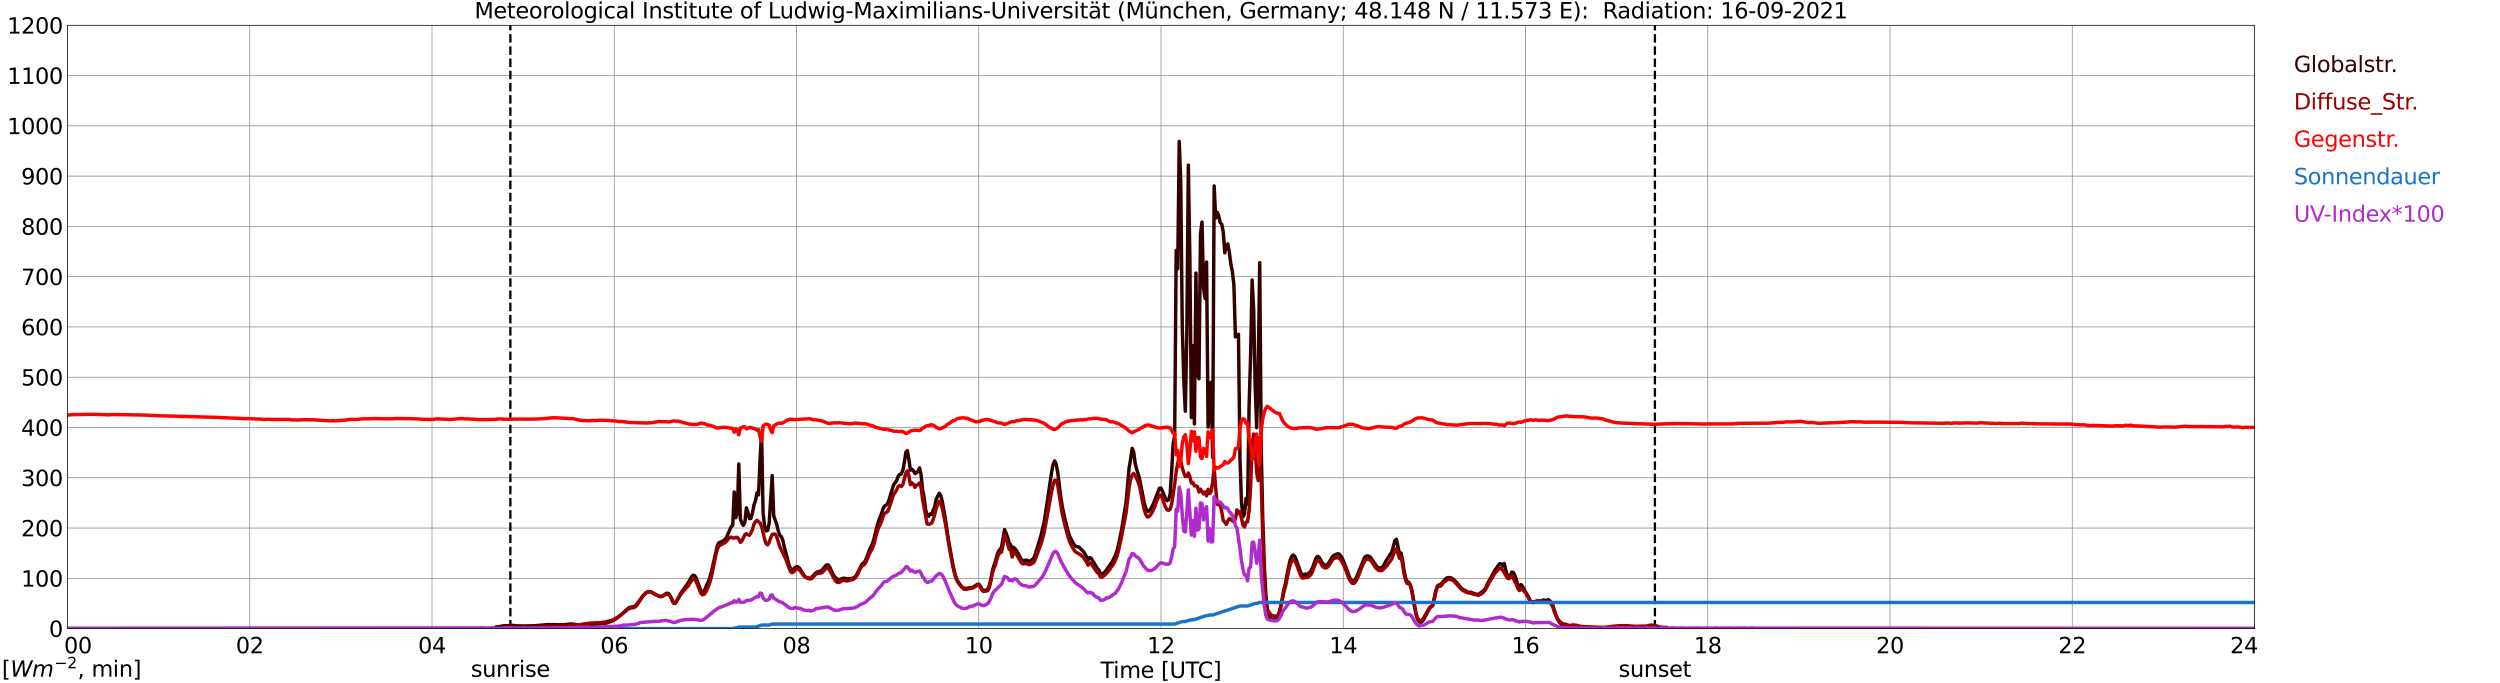 <?xml version="1.0" encoding="utf-8" standalone="no"?>
<!DOCTYPE svg PUBLIC "-//W3C//DTD SVG 1.1//EN"
  "http://www.w3.org/Graphics/SVG/1.1/DTD/svg11.dtd">
<svg xmlns:xlink="http://www.w3.org/1999/xlink" width="1085.4pt" height="296.64pt" viewBox="0 0 1085.4 296.64" xmlns="http://www.w3.org/2000/svg" version="1.1">
 <defs>
  <style type="text/css">*{stroke-linejoin: round; stroke-linecap: butt}</style>
 </defs>
 <g id="figure_1">
  <g id="patch_1">
   <path d="M 0 296.64 
L 1085.4 296.64 
L 1085.4 0 
L 0 0 
z
" style="fill: #ffffff"/>
  </g>
  <g id="axes_1">
   <g id="patch_2">
    <path d="M 29.306 272.909 
L 978.814 272.909 
L 978.814 10.976 
L 29.306 10.976 
z
" style="fill: #ffffff"/>
   </g>
   <g id="patch_3">
    <path d="M 978.814 272.909 
L 978.814 272.909 
L 978.814 10.976 
L 978.814 10.976 
z
" clip-path="url(#p1514824fb2)" style="fill: #d3d3d3; opacity: 0.25; stroke: #d3d3d3; stroke-linejoin: miter"/>
   </g>
   <g id="matplotlib.axis_1">
    <g id="xtick_1">
     <g id="line2d_1">
      <path d="M 29.306 272.909 
L 29.306 10.976 
" clip-path="url(#p1514824fb2)" style="fill: none; stroke: #808080; stroke-width: 0.3; stroke-linecap: square"/>
     </g>
     <g id="line2d_2"/>
     <g id="text_1">
      <!--    00 -->
      <g transform="translate(18.733 283.627) scale(0.095 -0.095)">
       <defs>
        <path id="DejaVuSans-20" transform="scale(0.016)"/>
        <path id="DejaVuSans-30" d="M 2034 4250 
Q 1547 4250 1301 3770 
Q 1056 3291 1056 2328 
Q 1056 1369 1301 889 
Q 1547 409 2034 409 
Q 2525 409 2770 889 
Q 3016 1369 3016 2328 
Q 3016 3291 2770 3770 
Q 2525 4250 2034 4250 
z
M 2034 4750 
Q 2819 4750 3233 4129 
Q 3647 3509 3647 2328 
Q 3647 1150 3233 529 
Q 2819 -91 2034 -91 
Q 1250 -91 836 529 
Q 422 1150 422 2328 
Q 422 3509 836 4129 
Q 1250 4750 2034 4750 
z
" transform="scale(0.016)"/>
       </defs>
       <use xlink:href="#DejaVuSans-20"/>
       <use xlink:href="#DejaVuSans-20" transform="translate(31.787 0)"/>
       <use xlink:href="#DejaVuSans-20" transform="translate(63.574 0)"/>
       <use xlink:href="#DejaVuSans-30" transform="translate(95.361 0)"/>
       <use xlink:href="#DejaVuSans-30" transform="translate(158.984 0)"/>
      </g>
     </g>
    </g>
    <g id="xtick_2">
     <g id="line2d_3">
      <path d="M 108.431 272.909 
L 108.431 10.976 
" clip-path="url(#p1514824fb2)" style="fill: none; stroke: #808080; stroke-width: 0.3; stroke-linecap: square"/>
     </g>
     <g id="line2d_4"/>
     <g id="text_2">
      <!-- 02 -->
      <g transform="translate(102.387 283.627) scale(0.095 -0.095)">
       <defs>
        <path id="DejaVuSans-32" d="M 1228 531 
L 3431 531 
L 3431 0 
L 469 0 
L 469 531 
Q 828 903 1448 1529 
Q 2069 2156 2228 2338 
Q 2531 2678 2651 2914 
Q 2772 3150 2772 3378 
Q 2772 3750 2511 3984 
Q 2250 4219 1831 4219 
Q 1534 4219 1204 4116 
Q 875 4013 500 3803 
L 500 4441 
Q 881 4594 1212 4672 
Q 1544 4750 1819 4750 
Q 2544 4750 2975 4387 
Q 3406 4025 3406 3419 
Q 3406 3131 3298 2873 
Q 3191 2616 2906 2266 
Q 2828 2175 2409 1742 
Q 1991 1309 1228 531 
z
" transform="scale(0.016)"/>
       </defs>
       <use xlink:href="#DejaVuSans-30"/>
       <use xlink:href="#DejaVuSans-32" transform="translate(63.623 0)"/>
      </g>
     </g>
    </g>
    <g id="xtick_3">
     <g id="line2d_5">
      <path d="M 187.557 272.909 
L 187.557 10.976 
" clip-path="url(#p1514824fb2)" style="fill: none; stroke: #808080; stroke-width: 0.3; stroke-linecap: square"/>
     </g>
     <g id="line2d_6"/>
     <g id="text_3">
      <!-- 04 -->
      <g transform="translate(181.513 283.627) scale(0.095 -0.095)">
       <defs>
        <path id="DejaVuSans-34" d="M 2419 4116 
L 825 1625 
L 2419 1625 
L 2419 4116 
z
M 2253 4666 
L 3047 4666 
L 3047 1625 
L 3713 1625 
L 3713 1100 
L 3047 1100 
L 3047 0 
L 2419 0 
L 2419 1100 
L 313 1100 
L 313 1709 
L 2253 4666 
z
" transform="scale(0.016)"/>
       </defs>
       <use xlink:href="#DejaVuSans-30"/>
       <use xlink:href="#DejaVuSans-34" transform="translate(63.623 0)"/>
      </g>
     </g>
    </g>
    <g id="xtick_4">
     <g id="line2d_7">
      <path d="M 266.683 272.909 
L 266.683 10.976 
" clip-path="url(#p1514824fb2)" style="fill: none; stroke: #808080; stroke-width: 0.3; stroke-linecap: square"/>
     </g>
     <g id="line2d_8"/>
     <g id="text_4">
      <!-- 06 -->
      <g transform="translate(260.638 283.627) scale(0.095 -0.095)">
       <defs>
        <path id="DejaVuSans-36" d="M 2113 2584 
Q 1688 2584 1439 2293 
Q 1191 2003 1191 1497 
Q 1191 994 1439 701 
Q 1688 409 2113 409 
Q 2538 409 2786 701 
Q 3034 994 3034 1497 
Q 3034 2003 2786 2293 
Q 2538 2584 2113 2584 
z
M 3366 4563 
L 3366 3988 
Q 3128 4100 2886 4159 
Q 2644 4219 2406 4219 
Q 1781 4219 1451 3797 
Q 1122 3375 1075 2522 
Q 1259 2794 1537 2939 
Q 1816 3084 2150 3084 
Q 2853 3084 3261 2657 
Q 3669 2231 3669 1497 
Q 3669 778 3244 343 
Q 2819 -91 2113 -91 
Q 1303 -91 875 529 
Q 447 1150 447 2328 
Q 447 3434 972 4092 
Q 1497 4750 2381 4750 
Q 2619 4750 2861 4703 
Q 3103 4656 3366 4563 
z
" transform="scale(0.016)"/>
       </defs>
       <use xlink:href="#DejaVuSans-30"/>
       <use xlink:href="#DejaVuSans-36" transform="translate(63.623 0)"/>
      </g>
     </g>
    </g>
    <g id="xtick_5">
     <g id="line2d_9">
      <path d="M 345.808 272.909 
L 345.808 10.976 
" clip-path="url(#p1514824fb2)" style="fill: none; stroke: #808080; stroke-width: 0.3; stroke-linecap: square"/>
     </g>
     <g id="line2d_10"/>
     <g id="text_5">
      <!-- 08 -->
      <g transform="translate(339.764 283.627) scale(0.095 -0.095)">
       <defs>
        <path id="DejaVuSans-38" d="M 2034 2216 
Q 1584 2216 1326 1975 
Q 1069 1734 1069 1313 
Q 1069 891 1326 650 
Q 1584 409 2034 409 
Q 2484 409 2743 651 
Q 3003 894 3003 1313 
Q 3003 1734 2745 1975 
Q 2488 2216 2034 2216 
z
M 1403 2484 
Q 997 2584 770 2862 
Q 544 3141 544 3541 
Q 544 4100 942 4425 
Q 1341 4750 2034 4750 
Q 2731 4750 3128 4425 
Q 3525 4100 3525 3541 
Q 3525 3141 3298 2862 
Q 3072 2584 2669 2484 
Q 3125 2378 3379 2068 
Q 3634 1759 3634 1313 
Q 3634 634 3220 271 
Q 2806 -91 2034 -91 
Q 1263 -91 848 271 
Q 434 634 434 1313 
Q 434 1759 690 2068 
Q 947 2378 1403 2484 
z
M 1172 3481 
Q 1172 3119 1398 2916 
Q 1625 2713 2034 2713 
Q 2441 2713 2670 2916 
Q 2900 3119 2900 3481 
Q 2900 3844 2670 4047 
Q 2441 4250 2034 4250 
Q 1625 4250 1398 4047 
Q 1172 3844 1172 3481 
z
" transform="scale(0.016)"/>
       </defs>
       <use xlink:href="#DejaVuSans-30"/>
       <use xlink:href="#DejaVuSans-38" transform="translate(63.623 0)"/>
      </g>
     </g>
    </g>
    <g id="xtick_6">
     <g id="line2d_11">
      <path d="M 424.934 272.909 
L 424.934 10.976 
" clip-path="url(#p1514824fb2)" style="fill: none; stroke: #808080; stroke-width: 0.3; stroke-linecap: square"/>
     </g>
     <g id="line2d_12"/>
     <g id="text_6">
      <!-- 10 -->
      <g transform="translate(418.89 283.627) scale(0.095 -0.095)">
       <defs>
        <path id="DejaVuSans-31" d="M 794 531 
L 1825 531 
L 1825 4091 
L 703 3866 
L 703 4441 
L 1819 4666 
L 2450 4666 
L 2450 531 
L 3481 531 
L 3481 0 
L 794 0 
L 794 531 
z
" transform="scale(0.016)"/>
       </defs>
       <use xlink:href="#DejaVuSans-31"/>
       <use xlink:href="#DejaVuSans-30" transform="translate(63.623 0)"/>
      </g>
     </g>
    </g>
    <g id="xtick_7">
     <g id="line2d_13">
      <path d="M 504.06 272.909 
L 504.06 10.976 
" clip-path="url(#p1514824fb2)" style="fill: none; stroke: #808080; stroke-width: 0.3; stroke-linecap: square"/>
     </g>
     <g id="line2d_14"/>
     <g id="text_7">
      <!-- 12 -->
      <g transform="translate(498.015 283.627) scale(0.095 -0.095)">
       <use xlink:href="#DejaVuSans-31"/>
       <use xlink:href="#DejaVuSans-32" transform="translate(63.623 0)"/>
      </g>
     </g>
    </g>
    <g id="xtick_8">
     <g id="line2d_15">
      <path d="M 583.185 272.909 
L 583.185 10.976 
" clip-path="url(#p1514824fb2)" style="fill: none; stroke: #808080; stroke-width: 0.3; stroke-linecap: square"/>
     </g>
     <g id="line2d_16"/>
     <g id="text_8">
      <!-- 14 -->
      <g transform="translate(577.141 283.627) scale(0.095 -0.095)">
       <use xlink:href="#DejaVuSans-31"/>
       <use xlink:href="#DejaVuSans-34" transform="translate(63.623 0)"/>
      </g>
     </g>
    </g>
    <g id="xtick_9">
     <g id="line2d_17">
      <path d="M 662.311 272.909 
L 662.311 10.976 
" clip-path="url(#p1514824fb2)" style="fill: none; stroke: #808080; stroke-width: 0.3; stroke-linecap: square"/>
     </g>
     <g id="line2d_18"/>
     <g id="text_9">
      <!-- 16 -->
      <g transform="translate(656.267 283.627) scale(0.095 -0.095)">
       <use xlink:href="#DejaVuSans-31"/>
       <use xlink:href="#DejaVuSans-36" transform="translate(63.623 0)"/>
      </g>
     </g>
    </g>
    <g id="xtick_10">
     <g id="line2d_19">
      <path d="M 741.437 272.909 
L 741.437 10.976 
" clip-path="url(#p1514824fb2)" style="fill: none; stroke: #808080; stroke-width: 0.3; stroke-linecap: square"/>
     </g>
     <g id="line2d_20"/>
     <g id="text_10">
      <!-- 18 -->
      <g transform="translate(735.392 283.627) scale(0.095 -0.095)">
       <use xlink:href="#DejaVuSans-31"/>
       <use xlink:href="#DejaVuSans-38" transform="translate(63.623 0)"/>
      </g>
     </g>
    </g>
    <g id="xtick_11">
     <g id="line2d_21">
      <path d="M 820.562 272.909 
L 820.562 10.976 
" clip-path="url(#p1514824fb2)" style="fill: none; stroke: #808080; stroke-width: 0.3; stroke-linecap: square"/>
     </g>
     <g id="line2d_22"/>
     <g id="text_11">
      <!-- 20 -->
      <g transform="translate(814.518 283.627) scale(0.095 -0.095)">
       <use xlink:href="#DejaVuSans-32"/>
       <use xlink:href="#DejaVuSans-30" transform="translate(63.623 0)"/>
      </g>
     </g>
    </g>
    <g id="xtick_12">
     <g id="line2d_23">
      <path d="M 899.688 272.909 
L 899.688 10.976 
" clip-path="url(#p1514824fb2)" style="fill: none; stroke: #808080; stroke-width: 0.3; stroke-linecap: square"/>
     </g>
     <g id="line2d_24"/>
     <g id="text_12">
      <!-- 22 -->
      <g transform="translate(893.644 283.627) scale(0.095 -0.095)">
       <use xlink:href="#DejaVuSans-32"/>
       <use xlink:href="#DejaVuSans-32" transform="translate(63.623 0)"/>
      </g>
     </g>
    </g>
    <g id="xtick_13">
     <g id="line2d_25">
      <path d="M 978.814 272.909 
L 978.814 10.976 
" clip-path="url(#p1514824fb2)" style="fill: none; stroke: #808080; stroke-width: 0.3; stroke-linecap: square"/>
     </g>
     <g id="line2d_26"/>
     <g id="text_13">
      <!-- 24    -->
      <g transform="translate(968.241 283.627) scale(0.095 -0.095)">
       <use xlink:href="#DejaVuSans-32"/>
       <use xlink:href="#DejaVuSans-34" transform="translate(63.623 0)"/>
       <use xlink:href="#DejaVuSans-20" transform="translate(127.246 0)"/>
       <use xlink:href="#DejaVuSans-20" transform="translate(159.033 0)"/>
       <use xlink:href="#DejaVuSans-20" transform="translate(190.82 0)"/>
      </g>
     </g>
    </g>
    <g id="text_14">
     <!-- Time [UTC] -->
     <g transform="translate(477.806 294.322) scale(0.095 -0.095)">
      <defs>
       <path id="DejaVuSans-54" d="M -19 4666 
L 3928 4666 
L 3928 4134 
L 2272 4134 
L 2272 0 
L 1638 0 
L 1638 4134 
L -19 4134 
L -19 4666 
z
" transform="scale(0.016)"/>
       <path id="DejaVuSans-69" d="M 603 3500 
L 1178 3500 
L 1178 0 
L 603 0 
L 603 3500 
z
M 603 4863 
L 1178 4863 
L 1178 4134 
L 603 4134 
L 603 4863 
z
" transform="scale(0.016)"/>
       <path id="DejaVuSans-6d" d="M 3328 2828 
Q 3544 3216 3844 3400 
Q 4144 3584 4550 3584 
Q 5097 3584 5394 3201 
Q 5691 2819 5691 2113 
L 5691 0 
L 5113 0 
L 5113 2094 
Q 5113 2597 4934 2840 
Q 4756 3084 4391 3084 
Q 3944 3084 3684 2787 
Q 3425 2491 3425 1978 
L 3425 0 
L 2847 0 
L 2847 2094 
Q 2847 2600 2669 2842 
Q 2491 3084 2119 3084 
Q 1678 3084 1418 2786 
Q 1159 2488 1159 1978 
L 1159 0 
L 581 0 
L 581 3500 
L 1159 3500 
L 1159 2956 
Q 1356 3278 1631 3431 
Q 1906 3584 2284 3584 
Q 2666 3584 2933 3390 
Q 3200 3197 3328 2828 
z
" transform="scale(0.016)"/>
       <path id="DejaVuSans-65" d="M 3597 1894 
L 3597 1613 
L 953 1613 
Q 991 1019 1311 708 
Q 1631 397 2203 397 
Q 2534 397 2845 478 
Q 3156 559 3463 722 
L 3463 178 
Q 3153 47 2828 -22 
Q 2503 -91 2169 -91 
Q 1331 -91 842 396 
Q 353 884 353 1716 
Q 353 2575 817 3079 
Q 1281 3584 2069 3584 
Q 2775 3584 3186 3129 
Q 3597 2675 3597 1894 
z
M 3022 2063 
Q 3016 2534 2758 2815 
Q 2500 3097 2075 3097 
Q 1594 3097 1305 2825 
Q 1016 2553 972 2059 
L 3022 2063 
z
" transform="scale(0.016)"/>
       <path id="DejaVuSans-5b" d="M 550 4863 
L 1875 4863 
L 1875 4416 
L 1125 4416 
L 1125 -397 
L 1875 -397 
L 1875 -844 
L 550 -844 
L 550 4863 
z
" transform="scale(0.016)"/>
       <path id="DejaVuSans-55" d="M 556 4666 
L 1191 4666 
L 1191 1831 
Q 1191 1081 1462 751 
Q 1734 422 2344 422 
Q 2950 422 3222 751 
Q 3494 1081 3494 1831 
L 3494 4666 
L 4128 4666 
L 4128 1753 
Q 4128 841 3676 375 
Q 3225 -91 2344 -91 
Q 1459 -91 1007 375 
Q 556 841 556 1753 
L 556 4666 
z
" transform="scale(0.016)"/>
       <path id="DejaVuSans-43" d="M 4122 4306 
L 4122 3641 
Q 3803 3938 3442 4084 
Q 3081 4231 2675 4231 
Q 1875 4231 1450 3742 
Q 1025 3253 1025 2328 
Q 1025 1406 1450 917 
Q 1875 428 2675 428 
Q 3081 428 3442 575 
Q 3803 722 4122 1019 
L 4122 359 
Q 3791 134 3420 21 
Q 3050 -91 2638 -91 
Q 1578 -91 968 557 
Q 359 1206 359 2328 
Q 359 3453 968 4101 
Q 1578 4750 2638 4750 
Q 3056 4750 3426 4639 
Q 3797 4528 4122 4306 
z
" transform="scale(0.016)"/>
       <path id="DejaVuSans-5d" d="M 1947 4863 
L 1947 -844 
L 622 -844 
L 622 -397 
L 1369 -397 
L 1369 4416 
L 622 4416 
L 622 4863 
L 1947 4863 
z
" transform="scale(0.016)"/>
      </defs>
      <use xlink:href="#DejaVuSans-54"/>
      <use xlink:href="#DejaVuSans-69" transform="translate(57.959 0)"/>
      <use xlink:href="#DejaVuSans-6d" transform="translate(85.742 0)"/>
      <use xlink:href="#DejaVuSans-65" transform="translate(183.154 0)"/>
      <use xlink:href="#DejaVuSans-20" transform="translate(244.678 0)"/>
      <use xlink:href="#DejaVuSans-5b" transform="translate(276.465 0)"/>
      <use xlink:href="#DejaVuSans-55" transform="translate(315.479 0)"/>
      <use xlink:href="#DejaVuSans-54" transform="translate(388.672 0)"/>
      <use xlink:href="#DejaVuSans-43" transform="translate(443.881 0)"/>
      <use xlink:href="#DejaVuSans-5d" transform="translate(513.705 0)"/>
     </g>
    </g>
   </g>
   <g id="matplotlib.axis_2">
    <g id="ytick_1">
     <g id="line2d_27">
      <path d="M 29.306 272.909 
L 978.814 272.909 
" clip-path="url(#p1514824fb2)" style="fill: none; stroke: #808080; stroke-width: 0.3; stroke-linecap: square"/>
     </g>
     <g id="line2d_28"/>
     <g id="text_15">
      <!-- 0 -->
      <g transform="translate(21.261 276.518) scale(0.095 -0.095)">
       <use xlink:href="#DejaVuSans-30"/>
      </g>
     </g>
    </g>
    <g id="ytick_2">
     <g id="line2d_29">
      <path d="M 29.306 251.081 
L 978.814 251.081 
" clip-path="url(#p1514824fb2)" style="fill: none; stroke: #808080; stroke-width: 0.3; stroke-linecap: square"/>
     </g>
     <g id="line2d_30"/>
     <g id="text_16">
      <!-- 100 -->
      <g transform="translate(9.173 254.69) scale(0.095 -0.095)">
       <use xlink:href="#DejaVuSans-31"/>
       <use xlink:href="#DejaVuSans-30" transform="translate(63.623 0)"/>
       <use xlink:href="#DejaVuSans-30" transform="translate(127.246 0)"/>
      </g>
     </g>
    </g>
    <g id="ytick_3">
     <g id="line2d_31">
      <path d="M 29.306 229.253 
L 978.814 229.253 
" clip-path="url(#p1514824fb2)" style="fill: none; stroke: #808080; stroke-width: 0.3; stroke-linecap: square"/>
     </g>
     <g id="line2d_32"/>
     <g id="text_17">
      <!-- 200 -->
      <g transform="translate(9.173 232.863) scale(0.095 -0.095)">
       <use xlink:href="#DejaVuSans-32"/>
       <use xlink:href="#DejaVuSans-30" transform="translate(63.623 0)"/>
       <use xlink:href="#DejaVuSans-30" transform="translate(127.246 0)"/>
      </g>
     </g>
    </g>
    <g id="ytick_4">
     <g id="line2d_33">
      <path d="M 29.306 207.426 
L 978.814 207.426 
" clip-path="url(#p1514824fb2)" style="fill: none; stroke: #808080; stroke-width: 0.3; stroke-linecap: square"/>
     </g>
     <g id="line2d_34"/>
     <g id="text_18">
      <!-- 300 -->
      <g transform="translate(9.173 211.035) scale(0.095 -0.095)">
       <defs>
        <path id="DejaVuSans-33" d="M 2597 2516 
Q 3050 2419 3304 2112 
Q 3559 1806 3559 1356 
Q 3559 666 3084 287 
Q 2609 -91 1734 -91 
Q 1441 -91 1130 -33 
Q 819 25 488 141 
L 488 750 
Q 750 597 1062 519 
Q 1375 441 1716 441 
Q 2309 441 2620 675 
Q 2931 909 2931 1356 
Q 2931 1769 2642 2001 
Q 2353 2234 1838 2234 
L 1294 2234 
L 1294 2753 
L 1863 2753 
Q 2328 2753 2575 2939 
Q 2822 3125 2822 3475 
Q 2822 3834 2567 4026 
Q 2313 4219 1838 4219 
Q 1578 4219 1281 4162 
Q 984 4106 628 3988 
L 628 4550 
Q 988 4650 1302 4700 
Q 1616 4750 1894 4750 
Q 2613 4750 3031 4423 
Q 3450 4097 3450 3541 
Q 3450 3153 3228 2886 
Q 3006 2619 2597 2516 
z
" transform="scale(0.016)"/>
       </defs>
       <use xlink:href="#DejaVuSans-33"/>
       <use xlink:href="#DejaVuSans-30" transform="translate(63.623 0)"/>
       <use xlink:href="#DejaVuSans-30" transform="translate(127.246 0)"/>
      </g>
     </g>
    </g>
    <g id="ytick_5">
     <g id="line2d_35">
      <path d="M 29.306 185.598 
L 978.814 185.598 
" clip-path="url(#p1514824fb2)" style="fill: none; stroke: #808080; stroke-width: 0.3; stroke-linecap: square"/>
     </g>
     <g id="line2d_36"/>
     <g id="text_19">
      <!-- 400 -->
      <g transform="translate(9.173 189.207) scale(0.095 -0.095)">
       <use xlink:href="#DejaVuSans-34"/>
       <use xlink:href="#DejaVuSans-30" transform="translate(63.623 0)"/>
       <use xlink:href="#DejaVuSans-30" transform="translate(127.246 0)"/>
      </g>
     </g>
    </g>
    <g id="ytick_6">
     <g id="line2d_37">
      <path d="M 29.306 163.77 
L 978.814 163.77 
" clip-path="url(#p1514824fb2)" style="fill: none; stroke: #808080; stroke-width: 0.3; stroke-linecap: square"/>
     </g>
     <g id="line2d_38"/>
     <g id="text_20">
      <!-- 500 -->
      <g transform="translate(9.173 167.379) scale(0.095 -0.095)">
       <defs>
        <path id="DejaVuSans-35" d="M 691 4666 
L 3169 4666 
L 3169 4134 
L 1269 4134 
L 1269 2991 
Q 1406 3038 1543 3061 
Q 1681 3084 1819 3084 
Q 2600 3084 3056 2656 
Q 3513 2228 3513 1497 
Q 3513 744 3044 326 
Q 2575 -91 1722 -91 
Q 1428 -91 1123 -41 
Q 819 9 494 109 
L 494 744 
Q 775 591 1075 516 
Q 1375 441 1709 441 
Q 2250 441 2565 725 
Q 2881 1009 2881 1497 
Q 2881 1984 2565 2268 
Q 2250 2553 1709 2553 
Q 1456 2553 1204 2497 
Q 953 2441 691 2322 
L 691 4666 
z
" transform="scale(0.016)"/>
       </defs>
       <use xlink:href="#DejaVuSans-35"/>
       <use xlink:href="#DejaVuSans-30" transform="translate(63.623 0)"/>
       <use xlink:href="#DejaVuSans-30" transform="translate(127.246 0)"/>
      </g>
     </g>
    </g>
    <g id="ytick_7">
     <g id="line2d_39">
      <path d="M 29.306 141.942 
L 978.814 141.942 
" clip-path="url(#p1514824fb2)" style="fill: none; stroke: #808080; stroke-width: 0.3; stroke-linecap: square"/>
     </g>
     <g id="line2d_40"/>
     <g id="text_21">
      <!-- 600 -->
      <g transform="translate(9.173 145.551) scale(0.095 -0.095)">
       <use xlink:href="#DejaVuSans-36"/>
       <use xlink:href="#DejaVuSans-30" transform="translate(63.623 0)"/>
       <use xlink:href="#DejaVuSans-30" transform="translate(127.246 0)"/>
      </g>
     </g>
    </g>
    <g id="ytick_8">
     <g id="line2d_41">
      <path d="M 29.306 120.114 
L 978.814 120.114 
" clip-path="url(#p1514824fb2)" style="fill: none; stroke: #808080; stroke-width: 0.3; stroke-linecap: square"/>
     </g>
     <g id="line2d_42"/>
     <g id="text_22">
      <!-- 700 -->
      <g transform="translate(9.173 123.724) scale(0.095 -0.095)">
       <defs>
        <path id="DejaVuSans-37" d="M 525 4666 
L 3525 4666 
L 3525 4397 
L 1831 0 
L 1172 0 
L 2766 4134 
L 525 4134 
L 525 4666 
z
" transform="scale(0.016)"/>
       </defs>
       <use xlink:href="#DejaVuSans-37"/>
       <use xlink:href="#DejaVuSans-30" transform="translate(63.623 0)"/>
       <use xlink:href="#DejaVuSans-30" transform="translate(127.246 0)"/>
      </g>
     </g>
    </g>
    <g id="ytick_9">
     <g id="line2d_43">
      <path d="M 29.306 98.287 
L 978.814 98.287 
" clip-path="url(#p1514824fb2)" style="fill: none; stroke: #808080; stroke-width: 0.3; stroke-linecap: square"/>
     </g>
     <g id="line2d_44"/>
     <g id="text_23">
      <!-- 800 -->
      <g transform="translate(9.173 101.896) scale(0.095 -0.095)">
       <use xlink:href="#DejaVuSans-38"/>
       <use xlink:href="#DejaVuSans-30" transform="translate(63.623 0)"/>
       <use xlink:href="#DejaVuSans-30" transform="translate(127.246 0)"/>
      </g>
     </g>
    </g>
    <g id="ytick_10">
     <g id="line2d_45">
      <path d="M 29.306 76.459 
L 978.814 76.459 
" clip-path="url(#p1514824fb2)" style="fill: none; stroke: #808080; stroke-width: 0.3; stroke-linecap: square"/>
     </g>
     <g id="line2d_46"/>
     <g id="text_24">
      <!-- 900 -->
      <g transform="translate(9.173 80.068) scale(0.095 -0.095)">
       <defs>
        <path id="DejaVuSans-39" d="M 703 97 
L 703 672 
Q 941 559 1184 500 
Q 1428 441 1663 441 
Q 2288 441 2617 861 
Q 2947 1281 2994 2138 
Q 2813 1869 2534 1725 
Q 2256 1581 1919 1581 
Q 1219 1581 811 2004 
Q 403 2428 403 3163 
Q 403 3881 828 4315 
Q 1253 4750 1959 4750 
Q 2769 4750 3195 4129 
Q 3622 3509 3622 2328 
Q 3622 1225 3098 567 
Q 2575 -91 1691 -91 
Q 1453 -91 1209 -44 
Q 966 3 703 97 
z
M 1959 2075 
Q 2384 2075 2632 2365 
Q 2881 2656 2881 3163 
Q 2881 3666 2632 3958 
Q 2384 4250 1959 4250 
Q 1534 4250 1286 3958 
Q 1038 3666 1038 3163 
Q 1038 2656 1286 2365 
Q 1534 2075 1959 2075 
z
" transform="scale(0.016)"/>
       </defs>
       <use xlink:href="#DejaVuSans-39"/>
       <use xlink:href="#DejaVuSans-30" transform="translate(63.623 0)"/>
       <use xlink:href="#DejaVuSans-30" transform="translate(127.246 0)"/>
      </g>
     </g>
    </g>
    <g id="ytick_11">
     <g id="line2d_47">
      <path d="M 29.306 54.631 
L 978.814 54.631 
" clip-path="url(#p1514824fb2)" style="fill: none; stroke: #808080; stroke-width: 0.3; stroke-linecap: square"/>
     </g>
     <g id="line2d_48"/>
     <g id="text_25">
      <!-- 1000 -->
      <g transform="translate(3.128 58.24) scale(0.095 -0.095)">
       <use xlink:href="#DejaVuSans-31"/>
       <use xlink:href="#DejaVuSans-30" transform="translate(63.623 0)"/>
       <use xlink:href="#DejaVuSans-30" transform="translate(127.246 0)"/>
       <use xlink:href="#DejaVuSans-30" transform="translate(190.869 0)"/>
      </g>
     </g>
    </g>
    <g id="ytick_12">
     <g id="line2d_49">
      <path d="M 29.306 32.803 
L 978.814 32.803 
" clip-path="url(#p1514824fb2)" style="fill: none; stroke: #808080; stroke-width: 0.3; stroke-linecap: square"/>
     </g>
     <g id="line2d_50"/>
     <g id="text_26">
      <!-- 1100 -->
      <g transform="translate(3.128 36.413) scale(0.095 -0.095)">
       <use xlink:href="#DejaVuSans-31"/>
       <use xlink:href="#DejaVuSans-31" transform="translate(63.623 0)"/>
       <use xlink:href="#DejaVuSans-30" transform="translate(127.246 0)"/>
       <use xlink:href="#DejaVuSans-30" transform="translate(190.869 0)"/>
      </g>
     </g>
    </g>
    <g id="ytick_13">
     <g id="line2d_51">
      <path d="M 29.306 10.976 
L 978.814 10.976 
" clip-path="url(#p1514824fb2)" style="fill: none; stroke: #808080; stroke-width: 0.3; stroke-linecap: square"/>
     </g>
     <g id="line2d_52"/>
     <g id="text_27">
      <!-- 1200 -->
      <g transform="translate(3.128 14.585) scale(0.095 -0.095)">
       <use xlink:href="#DejaVuSans-31"/>
       <use xlink:href="#DejaVuSans-32" transform="translate(63.623 0)"/>
       <use xlink:href="#DejaVuSans-30" transform="translate(127.246 0)"/>
       <use xlink:href="#DejaVuSans-30" transform="translate(190.869 0)"/>
      </g>
     </g>
    </g>
   </g>
   <g id="line2d_53">
    <path d="M 221.581 272.909 
L 221.581 10.976 
" clip-path="url(#p1514824fb2)" style="fill: none; stroke-dasharray: 3.7,1.6; stroke-dashoffset: 0; stroke: #000000"/>
   </g>
   <g id="line2d_54">
    <path d="M 718.49 272.909 
L 718.49 10.976 
" clip-path="url(#p1514824fb2)" style="fill: none; stroke-dasharray: 3.7,1.6; stroke-dashoffset: 0; stroke: #000000"/>
   </g>
   <g id="line2d_55">
    <path d="M 29.306 272.909 
L 214.592 272.909 
L 215.251 272.212 
L 217.229 271.959 
L 218.548 271.689 
L 220.526 271.654 
L 221.845 271.553 
L 222.504 271.518 
L 224.482 271.721 
L 225.801 271.739 
L 227.779 271.789 
L 231.736 271.689 
L 233.714 271.536 
L 237.67 271.182 
L 240.308 271.215 
L 242.286 271.25 
L 244.264 271.283 
L 246.242 271.08 
L 247.561 270.912 
L 248.88 270.946 
L 249.539 271.08 
L 250.858 271.468 
L 252.176 271.385 
L 258.77 270.946 
L 260.748 270.894 
L 262.726 270.693 
L 265.364 269.814 
L 266.683 269.122 
L 268.002 268.294 
L 269.98 266.657 
L 272.617 264.193 
L 273.277 263.772 
L 273.936 263.551 
L 275.255 263.383 
L 275.914 262.977 
L 276.573 262.252 
L 278.552 259.45 
L 279.211 258.572 
L 280.53 257.322 
L 281.189 256.968 
L 281.849 256.833 
L 282.508 256.985 
L 283.167 257.271 
L 283.827 257.76 
L 286.464 258.994 
L 287.124 258.994 
L 287.783 258.723 
L 289.102 257.728 
L 289.761 257.525 
L 290.42 257.878 
L 291.08 258.876 
L 292.399 261.796 
L 293.058 262.049 
L 293.717 261.069 
L 295.696 257.339 
L 298.333 253.727 
L 298.992 252.679 
L 300.311 250.317 
L 300.971 249.708 
L 301.63 249.979 
L 302.289 251.059 
L 304.267 256.394 
L 304.927 257.086 
L 305.586 256.732 
L 306.246 255.567 
L 306.905 253.709 
L 307.564 252.546 
L 308.224 250.553 
L 308.883 248.171 
L 311.521 236.642 
L 312.18 235.612 
L 313.499 235.09 
L 314.818 234.228 
L 315.477 233.182 
L 316.796 230.109 
L 317.455 228.625 
L 318.114 228.134 
L 318.774 213.598 
L 319.433 224.757 
L 320.093 222.598 
L 320.752 201.41 
L 321.411 225.198 
L 322.071 227.053 
L 322.73 228.083 
L 323.39 226.732 
L 324.049 220.487 
L 324.708 222.395 
L 325.368 225.163 
L 326.027 225.045 
L 326.686 222.663 
L 327.346 219.186 
L 328.005 217.364 
L 328.665 213.954 
L 329.324 214.864 
L 329.983 199.537 
L 330.643 187.837 
L 331.302 222.816 
L 331.961 228.337 
L 332.621 230.53 
L 333.28 230.244 
L 333.94 227.121 
L 335.258 206.491 
L 335.918 223.964 
L 337.236 227.73 
L 337.896 230.497 
L 338.555 232.388 
L 339.215 232.979 
L 339.874 234.516 
L 340.533 237.69 
L 341.193 239.918 
L 342.512 245.05 
L 343.171 246.805 
L 343.83 247.412 
L 344.49 247.143 
L 345.149 246.434 
L 345.808 246.01 
L 346.468 246.113 
L 347.127 246.67 
L 349.105 249.911 
L 349.765 250.503 
L 351.083 250.992 
L 351.743 250.992 
L 352.402 250.638 
L 354.38 248.577 
L 355.04 248.239 
L 355.699 248.156 
L 356.359 247.835 
L 357.018 247.379 
L 358.337 245.742 
L 358.996 245.185 
L 359.655 245.303 
L 360.315 246.331 
L 361.634 249.304 
L 362.293 250.3 
L 362.952 251.009 
L 363.612 251.515 
L 364.271 251.734 
L 366.249 251.024 
L 366.909 251.109 
L 367.568 251.345 
L 369.546 251.144 
L 370.206 251.024 
L 370.865 250.771 
L 371.524 250.147 
L 372.184 249.016 
L 374.162 245.05 
L 375.481 243.834 
L 376.14 242.415 
L 377.459 238.785 
L 378.777 236.05 
L 379.437 233.975 
L 380.756 228.505 
L 381.415 226.379 
L 382.734 222.884 
L 383.393 220.791 
L 384.053 219.677 
L 384.712 219.322 
L 385.371 218.63 
L 386.031 216.84 
L 388.009 210.392 
L 388.668 209.565 
L 389.328 208.552 
L 389.987 206.694 
L 390.646 205.952 
L 391.306 205.817 
L 391.965 204.162 
L 392.624 200.82 
L 393.284 196.363 
L 393.943 195.621 
L 394.603 199.487 
L 395.262 204.13 
L 395.921 203.706 
L 396.581 204.33 
L 397.24 205.614 
L 397.899 205.26 
L 398.559 204.584 
L 399.218 203.099 
L 399.878 205.952 
L 400.537 212.535 
L 401.196 215.844 
L 401.856 221.247 
L 402.515 223.593 
L 403.175 224.15 
L 403.834 223.12 
L 404.493 223.408 
L 405.153 221.5 
L 405.812 220.031 
L 406.471 216.722 
L 407.79 214.14 
L 408.45 215.203 
L 409.109 217.702 
L 410.428 225.163 
L 411.746 234.295 
L 413.725 245.303 
L 414.384 248.274 
L 415.043 250.603 
L 415.703 252.157 
L 417.022 254.115 
L 417.681 254.84 
L 418.34 255.313 
L 419.659 255.482 
L 420.978 255.145 
L 422.297 255.025 
L 424.275 253.727 
L 424.934 253.626 
L 425.593 254.368 
L 426.253 255.702 
L 426.912 256.344 
L 428.231 256.226 
L 428.89 255.837 
L 429.55 254.133 
L 430.209 251.277 
L 430.869 247.818 
L 431.528 245.539 
L 432.187 243.699 
L 432.847 241.2 
L 433.506 239.394 
L 434.825 237.587 
L 436.144 229.923 
L 436.803 231.46 
L 437.462 233.283 
L 438.122 235.714 
L 438.781 236.507 
L 439.44 239.665 
L 440.1 237.605 
L 441.419 239.141 
L 443.397 242.904 
L 444.056 243.463 
L 445.375 243.21 
L 446.034 243.31 
L 446.694 243.767 
L 447.353 243.531 
L 448.672 242.551 
L 449.331 241.132 
L 451.969 232.423 
L 453.287 226.785 
L 454.606 218.309 
L 456.584 204.854 
L 457.244 201.477 
L 457.903 200.111 
L 458.563 201.58 
L 459.222 205.107 
L 460.541 215.827 
L 461.2 219.896 
L 462.519 226.09 
L 463.838 231.054 
L 464.497 233.047 
L 465.816 235.562 
L 466.475 236.659 
L 467.134 237.251 
L 468.453 237.487 
L 470.431 239.545 
L 471.091 240.575 
L 472.409 243.075 
L 473.069 242.129 
L 473.728 242.33 
L 476.366 246.67 
L 477.025 247.412 
L 477.685 249.066 
L 478.344 249.184 
L 479.663 248.46 
L 482.96 243.716 
L 484.278 241.032 
L 484.938 239.124 
L 485.597 236.625 
L 486.916 230.212 
L 488.894 217.971 
L 490.213 203.167 
L 490.872 199.351 
L 491.532 194.658 
L 492.191 196.16 
L 492.85 201.174 
L 493.51 203.791 
L 494.169 205.767 
L 494.828 208.231 
L 496.807 218.444 
L 497.466 220.758 
L 498.125 221.956 
L 498.785 221.939 
L 499.444 221.144 
L 500.103 220.064 
L 500.763 218.68 
L 503.4 211.929 
L 504.06 211.944 
L 504.719 213.245 
L 506.038 216.604 
L 506.697 217.396 
L 507.357 216.975 
L 508.016 214.611 
L 508.675 204.837 
L 509.335 192.598 
L 509.994 189.171 
L 510.654 108.714 
L 511.313 116.716 
L 511.972 61.396 
L 512.632 78.901 
L 513.291 142.006 
L 513.95 164.997 
L 514.61 178.536 
L 515.269 145.583 
L 515.929 71.694 
L 516.588 111.619 
L 517.247 181.289 
L 517.907 150.073 
L 518.566 184.089 
L 519.226 118.556 
L 519.885 162.5 
L 520.544 164.423 
L 521.204 101.624 
L 521.863 96.407 
L 522.522 125.174 
L 523.182 129.564 
L 523.841 113.778 
L 524.501 185.458 
L 525.819 165.994 
L 526.479 198.625 
L 527.138 80.724 
L 527.797 94.685 
L 528.457 92.138 
L 529.116 93.672 
L 529.776 96.661 
L 530.435 97.337 
L 531.094 100.832 
L 531.754 109.762 
L 532.413 106.538 
L 533.073 105.911 
L 533.732 109.591 
L 534.391 114.69 
L 535.051 117.999 
L 535.71 123.62 
L 536.369 146.275 
L 537.029 145.618 
L 537.688 145.144 
L 538.348 199.266 
L 539.007 218.141 
L 539.666 224.303 
L 540.326 223.12 
L 540.985 216.368 
L 541.644 218.865 
L 542.304 176.393 
L 542.963 154.277 
L 543.623 121.579 
L 544.282 134.239 
L 544.941 167.596 
L 545.601 185.694 
L 546.26 160.507 
L 546.919 114.016 
L 547.579 195.215 
L 548.238 225.248 
L 548.898 245.168 
L 549.557 257.828 
L 550.216 264.885 
L 550.876 267.231 
L 551.535 268.65 
L 552.195 268.954 
L 552.854 268.818 
L 553.513 268.465 
L 554.173 268.548 
L 554.832 267.705 
L 555.491 266.016 
L 556.151 262.892 
L 557.47 255.667 
L 558.129 253.203 
L 558.788 249.269 
L 560.107 243.26 
L 560.766 241.673 
L 561.426 240.964 
L 562.085 241.488 
L 562.745 242.922 
L 564.723 248.545 
L 565.382 249.437 
L 566.042 249.573 
L 566.701 249.219 
L 567.36 249.455 
L 568.679 248.492 
L 569.338 247.632 
L 569.998 246.045 
L 571.317 242.383 
L 571.976 241.571 
L 572.635 241.876 
L 573.295 242.939 
L 573.954 244.223 
L 574.613 244.998 
L 575.273 245.286 
L 575.932 245.371 
L 576.592 244.847 
L 578.57 241.588 
L 579.229 241.014 
L 580.548 240.475 
L 581.207 240.457 
L 581.867 241.014 
L 582.526 241.977 
L 583.185 243.328 
L 584.504 246.72 
L 585.823 250.385 
L 586.482 251.566 
L 587.142 252.172 
L 587.801 252.105 
L 588.46 251.48 
L 589.12 250.164 
L 592.417 242.062 
L 593.076 241.453 
L 593.736 241.317 
L 594.395 241.571 
L 595.054 241.994 
L 596.373 243.97 
L 597.692 245.893 
L 598.351 246.416 
L 599.011 246.637 
L 599.67 246.534 
L 600.329 245.96 
L 600.989 245.083 
L 601.648 243.664 
L 604.286 239.613 
L 605.604 234.717 
L 606.264 234.11 
L 607.582 240.305 
L 608.242 240.104 
L 608.901 242.854 
L 609.561 247.65 
L 610.22 250.839 
L 610.879 252.596 
L 611.539 252.664 
L 612.198 253.777 
L 612.858 256.005 
L 613.517 259.55 
L 614.176 263.772 
L 614.836 266.928 
L 615.495 268.903 
L 616.154 269.966 
L 616.814 270.237 
L 617.473 269.763 
L 618.133 268.853 
L 620.77 263.957 
L 622.089 262.859 
L 623.408 256.394 
L 624.067 254.469 
L 624.726 253.962 
L 625.386 253.844 
L 627.364 251.583 
L 628.023 251.024 
L 628.683 250.721 
L 630.001 250.906 
L 630.661 251.245 
L 631.98 252.41 
L 634.617 255.532 
L 635.276 256.023 
L 635.936 256.259 
L 637.255 257.103 
L 638.573 257.136 
L 639.892 257.625 
L 641.211 258.081 
L 641.87 257.981 
L 643.189 257.171 
L 644.508 255.988 
L 645.167 254.942 
L 645.827 253.406 
L 647.145 251.077 
L 648.464 248.527 
L 649.123 247.397 
L 649.783 246.585 
L 650.442 245.522 
L 651.102 244.729 
L 651.761 244.812 
L 652.42 245.742 
L 653.08 244.627 
L 653.739 247.497 
L 654.399 249.861 
L 655.058 250.317 
L 655.717 249.826 
L 656.377 248.374 
L 657.036 248.545 
L 657.695 249.929 
L 658.355 251.683 
L 659.014 254.233 
L 659.674 255.381 
L 660.333 253.794 
L 660.992 254.571 
L 663.63 259.247 
L 664.289 260.866 
L 664.949 261.255 
L 665.608 261.493 
L 666.267 261.205 
L 667.586 260.834 
L 668.246 261.205 
L 670.224 260.445 
L 670.883 260.783 
L 672.202 260.377 
L 672.861 260.783 
L 673.521 261.626 
L 674.18 262.759 
L 675.499 267.063 
L 676.158 268.836 
L 676.817 269.849 
L 678.136 271.35 
L 678.796 271.756 
L 679.455 271.924 
L 680.114 272.212 
L 680.774 272.263 
L 681.433 272.566 
L 682.092 272.566 
L 682.752 272.212 
L 684.071 272.313 
L 686.049 272.837 
L 687.368 272.909 
L 699.236 272.909 
L 701.874 272.16 
L 703.852 272.009 
L 705.171 271.992 
L 706.49 271.907 
L 709.786 272.346 
L 711.105 272.178 
L 713.083 272.145 
L 715.062 272.145 
L 716.38 271.756 
L 717.699 271.671 
L 719.018 271.992 
L 720.337 272.599 
L 722.315 272.837 
L 723.633 272.701 
L 724.293 272.909 
L 978.154 272.909 
L 978.154 272.909 
" clip-path="url(#p1514824fb2)" style="fill: none; stroke: #330000; stroke-width: 1.5; stroke-linecap: square"/>
   </g>
   <g id="line2d_56">
    <path d="M 29.306 272.909 
L 217.229 272.808 
L 219.867 272.346 
L 222.504 272.221 
L 224.482 272.431 
L 231.736 272.387 
L 234.373 272.136 
L 239.648 271.885 
L 242.286 271.968 
L 245.583 271.885 
L 248.88 271.296 
L 251.517 271.254 
L 254.155 270.835 
L 256.133 270.54 
L 259.43 270.372 
L 260.089 270.416 
L 262.726 270.038 
L 266.023 269.157 
L 268.002 268.065 
L 270.639 266.175 
L 271.958 265.001 
L 272.617 264.496 
L 273.277 264.16 
L 273.936 263.951 
L 275.255 263.783 
L 275.914 263.364 
L 276.573 262.65 
L 279.211 258.703 
L 280.53 257.361 
L 281.189 257.025 
L 281.849 256.898 
L 282.508 256.983 
L 285.145 258.367 
L 287.124 259.039 
L 287.783 258.788 
L 289.102 257.99 
L 289.761 257.907 
L 290.42 258.199 
L 291.08 259.081 
L 292.399 261.726 
L 293.058 261.936 
L 293.717 261.139 
L 295.036 258.83 
L 295.696 257.865 
L 298.992 254.087 
L 300.311 251.945 
L 300.971 251.358 
L 301.63 251.526 
L 302.289 252.533 
L 304.267 257.57 
L 304.927 258.243 
L 305.586 258.116 
L 306.246 257.319 
L 306.905 256.101 
L 307.564 254.547 
L 308.224 252.701 
L 308.883 250.308 
L 310.202 243.928 
L 310.861 240.654 
L 311.521 238.22 
L 312.18 237.085 
L 312.839 236.583 
L 313.499 236.288 
L 314.158 235.826 
L 314.818 235.575 
L 315.477 234.946 
L 316.136 234.064 
L 316.796 233.392 
L 317.455 233.182 
L 318.114 233.601 
L 318.774 233.601 
L 319.433 233.309 
L 320.093 233.35 
L 320.752 234.023 
L 321.411 235.448 
L 322.071 234.902 
L 323.39 232.132 
L 324.049 231.672 
L 324.708 232.174 
L 325.368 232.386 
L 326.027 231.377 
L 326.686 229.908 
L 327.346 227.557 
L 328.005 226.466 
L 328.665 225.879 
L 329.324 226.549 
L 329.983 227.012 
L 330.643 228.481 
L 331.961 234.106 
L 332.621 236.079 
L 333.28 236.539 
L 333.94 235.533 
L 334.599 233.433 
L 335.258 232.049 
L 335.918 231.881 
L 336.577 231.923 
L 337.236 233.056 
L 338.555 237.338 
L 341.193 242.878 
L 343.171 248.126 
L 343.83 248.671 
L 344.49 248.335 
L 345.149 247.621 
L 345.808 247.076 
L 346.468 246.951 
L 347.127 247.453 
L 349.105 250.14 
L 349.765 250.686 
L 351.083 251.232 
L 351.743 251.358 
L 352.402 251.19 
L 354.38 249.175 
L 355.04 248.881 
L 355.699 248.922 
L 356.359 248.798 
L 357.018 248.545 
L 357.677 247.875 
L 358.337 247.034 
L 358.996 246.574 
L 359.655 246.825 
L 360.315 247.748 
L 362.293 251.568 
L 362.952 252.45 
L 363.612 252.91 
L 364.271 252.869 
L 364.93 252.576 
L 365.59 252.113 
L 366.249 251.862 
L 367.568 252.24 
L 369.546 251.777 
L 370.206 251.609 
L 370.865 251.273 
L 371.524 250.686 
L 372.184 249.68 
L 373.502 246.825 
L 374.162 245.816 
L 374.821 245.439 
L 375.481 244.893 
L 376.14 243.677 
L 377.459 240.444 
L 378.777 238.052 
L 379.437 236.205 
L 380.756 231.082 
L 381.415 229.194 
L 382.074 227.893 
L 382.734 226.298 
L 383.393 224.2 
L 384.053 222.941 
L 385.371 222.1 
L 386.031 220.505 
L 388.009 214.544 
L 388.668 213.747 
L 389.328 212.655 
L 389.987 211.103 
L 390.646 210.767 
L 391.306 211.228 
L 391.965 210.431 
L 393.284 205.393 
L 393.943 204.429 
L 394.603 206.611 
L 395.262 210.431 
L 395.921 209.632 
L 396.581 210.305 
L 397.24 211.564 
L 397.899 210.558 
L 398.559 210.473 
L 399.218 209.632 
L 399.878 211.481 
L 400.537 216.726 
L 402.515 227.474 
L 403.175 227.684 
L 403.834 227.474 
L 404.493 227.095 
L 405.153 225.584 
L 405.812 223.401 
L 406.471 220.631 
L 407.131 218.909 
L 407.79 217.608 
L 408.45 218.658 
L 409.109 220.799 
L 410.428 227.221 
L 412.406 239.058 
L 413.725 245.984 
L 414.384 248.839 
L 415.043 251.064 
L 415.703 252.533 
L 417.022 254.296 
L 418.34 255.724 
L 419 255.892 
L 419.659 255.892 
L 420.978 255.471 
L 422.297 255.305 
L 424.275 254.128 
L 424.934 254.045 
L 425.593 254.759 
L 426.253 256.06 
L 426.912 256.774 
L 428.231 256.606 
L 428.89 256.396 
L 429.55 254.969 
L 430.209 252.282 
L 430.869 248.798 
L 431.528 246.739 
L 432.187 245.229 
L 432.847 242.627 
L 433.506 240.863 
L 434.165 240.025 
L 434.825 239.689 
L 435.484 236.583 
L 436.144 232.217 
L 436.803 233.896 
L 437.462 235.952 
L 438.122 238.43 
L 438.781 238.681 
L 439.44 241.828 
L 440.1 239.689 
L 441.419 240.905 
L 442.737 243.214 
L 443.397 244.223 
L 444.056 244.851 
L 444.716 244.683 
L 445.375 244.683 
L 446.034 244.851 
L 446.694 245.188 
L 447.353 245.019 
L 448.672 244.391 
L 449.331 243.214 
L 451.969 236.162 
L 453.287 231.46 
L 454.606 224.242 
L 456.584 213.286 
L 457.244 210.305 
L 457.903 208.499 
L 458.563 208.541 
L 459.222 210.724 
L 461.2 223.233 
L 462.519 228.775 
L 463.838 233.518 
L 464.497 235.324 
L 465.156 236.793 
L 466.475 239.1 
L 467.134 239.731 
L 468.453 240.486 
L 469.113 240.905 
L 470.431 242.04 
L 471.75 244.096 
L 472.409 245.356 
L 473.069 244.347 
L 473.728 244.768 
L 476.366 248.545 
L 477.025 249.049 
L 477.685 250.435 
L 478.344 250.644 
L 479.663 249.68 
L 480.981 248.252 
L 481.641 247.497 
L 482.3 246.362 
L 482.96 245.607 
L 483.619 244.515 
L 484.278 243.173 
L 484.938 241.536 
L 485.597 239.185 
L 486.916 233.097 
L 488.894 222.687 
L 490.213 211.606 
L 490.872 208.122 
L 491.532 206.275 
L 492.191 205.561 
L 492.85 206.402 
L 494.169 209.298 
L 494.828 211.481 
L 496.147 218.322 
L 496.807 221.304 
L 497.466 223.401 
L 498.125 224.451 
L 498.785 224.366 
L 499.444 223.654 
L 500.103 222.605 
L 500.763 221.345 
L 501.422 219.749 
L 502.082 217.735 
L 503.4 214.923 
L 504.06 215.048 
L 504.719 216.56 
L 505.379 218.575 
L 506.038 220.212 
L 506.697 221.304 
L 507.357 221.596 
L 508.016 221.092 
L 508.675 218.826 
L 509.994 210.222 
L 510.654 204.806 
L 511.313 201.113 
L 511.972 198.594 
L 512.632 200.19 
L 513.291 203.001 
L 513.95 205.225 
L 514.61 206.904 
L 515.269 206.821 
L 515.929 205.352 
L 516.588 206.947 
L 517.247 209.759 
L 517.907 209.466 
L 518.566 210.935 
L 519.226 210.935 
L 519.885 211.228 
L 520.544 213.579 
L 521.204 212.361 
L 522.522 214.461 
L 523.182 213.579 
L 523.841 215.257 
L 524.501 212.446 
L 525.16 214.293 
L 525.819 213.369 
L 526.479 209.381 
L 527.138 203.296 
L 527.797 211.9 
L 528.457 218.994 
L 529.116 219.245 
L 529.776 219.162 
L 530.435 222.142 
L 531.094 226.003 
L 531.754 226.717 
L 532.413 227.684 
L 533.073 226.13 
L 533.732 225.123 
L 535.71 226.549 
L 536.369 225.416 
L 537.029 221.387 
L 537.688 222.982 
L 538.348 222.1 
L 539.666 228.103 
L 540.326 228.817 
L 540.985 226.717 
L 541.644 226.507 
L 542.304 221.723 
L 542.963 211.355 
L 543.623 193.052 
L 544.282 188.435 
L 544.941 194.102 
L 545.601 205.267 
L 546.26 208.626 
L 546.919 202.833 
L 547.579 208.962 
L 548.238 233.518 
L 548.898 250.435 
L 549.557 260.635 
L 550.216 264.538 
L 550.876 265.673 
L 551.535 266.553 
L 552.195 267.225 
L 552.854 267.393 
L 554.173 267.52 
L 554.832 267.057 
L 555.491 265.42 
L 556.151 262.944 
L 557.47 256.774 
L 558.129 254.632 
L 559.448 247.916 
L 560.107 245.314 
L 560.766 243.633 
L 561.426 243.088 
L 562.085 243.465 
L 562.745 244.642 
L 564.723 249.972 
L 565.382 250.896 
L 566.042 250.981 
L 566.701 250.727 
L 567.36 250.813 
L 568.679 249.972 
L 569.338 249.258 
L 569.998 247.706 
L 571.317 244.138 
L 571.976 243.299 
L 572.635 243.465 
L 573.295 244.347 
L 573.954 245.524 
L 574.613 246.237 
L 575.273 246.574 
L 575.932 246.53 
L 576.592 246.028 
L 577.251 245.102 
L 578.57 242.92 
L 579.229 242.418 
L 580.548 242.081 
L 581.207 242.291 
L 581.867 242.795 
L 582.526 243.677 
L 583.845 246.406 
L 585.823 251.568 
L 586.482 252.659 
L 587.142 253.288 
L 587.801 253.288 
L 588.46 252.701 
L 589.12 251.526 
L 589.779 250.057 
L 591.098 246.574 
L 592.417 243.677 
L 593.076 242.878 
L 593.736 242.754 
L 594.395 242.878 
L 595.054 243.299 
L 595.714 244.096 
L 597.032 246.237 
L 597.692 246.951 
L 598.351 247.497 
L 599.011 247.748 
L 599.67 247.789 
L 600.329 247.453 
L 601.648 246.111 
L 602.307 245.397 
L 602.967 244.391 
L 603.626 243.592 
L 604.286 242.586 
L 605.604 239.058 
L 606.264 238.22 
L 607.582 242.374 
L 608.242 241.996 
L 608.901 244.642 
L 609.561 249.007 
L 610.22 251.819 
L 610.879 253.331 
L 611.539 253.122 
L 612.198 253.877 
L 612.858 255.892 
L 614.836 266.553 
L 615.495 268.358 
L 616.154 269.408 
L 616.814 269.534 
L 617.473 269.071 
L 618.133 268.148 
L 620.77 263.615 
L 621.429 263.195 
L 622.089 262.608 
L 623.408 256.647 
L 624.067 254.842 
L 624.726 254.506 
L 625.386 254.506 
L 626.045 253.877 
L 626.705 252.91 
L 628.683 251.526 
L 629.342 251.526 
L 630.661 251.904 
L 631.32 252.408 
L 632.639 253.834 
L 634.617 256.016 
L 635.936 256.815 
L 637.255 257.361 
L 638.573 257.529 
L 639.233 257.821 
L 641.87 258.494 
L 643.189 257.821 
L 644.508 256.606 
L 645.167 255.556 
L 646.486 253.078 
L 648.464 249.763 
L 649.123 248.756 
L 651.102 246.739 
L 651.761 246.739 
L 652.42 247.58 
L 654.399 250.939 
L 655.058 251.273 
L 655.717 250.896 
L 656.377 249.889 
L 657.036 251.064 
L 657.695 252.618 
L 658.355 253.624 
L 659.014 255.597 
L 659.674 256.396 
L 660.333 255.471 
L 660.992 255.975 
L 661.652 256.689 
L 662.311 257.234 
L 662.97 258.494 
L 663.63 259.502 
L 664.289 261.054 
L 664.949 261.222 
L 665.608 261.641 
L 666.267 261.517 
L 667.586 260.928 
L 668.246 260.886 
L 668.905 261.181 
L 670.224 261.013 
L 670.883 261.349 
L 672.202 261.139 
L 672.861 261.473 
L 673.521 262.272 
L 674.18 263.49 
L 674.839 265.629 
L 675.499 267.225 
L 676.158 268.443 
L 676.817 269.408 
L 678.136 270.626 
L 678.796 270.877 
L 679.455 270.962 
L 681.433 271.549 
L 682.092 271.507 
L 682.752 271.296 
L 684.73 271.507 
L 686.049 271.927 
L 688.027 272.095 
L 689.346 272.095 
L 690.664 272.178 
L 694.621 272.346 
L 697.258 272.304 
L 698.577 272.136 
L 699.896 271.968 
L 703.193 271.632 
L 707.149 271.676 
L 708.468 271.841 
L 709.786 271.885 
L 711.105 271.885 
L 715.062 271.8 
L 715.721 271.549 
L 717.04 271.381 
L 718.358 271.507 
L 720.996 272.304 
L 723.633 272.387 
L 724.293 272.909 
L 978.154 272.909 
L 978.154 272.909 
" clip-path="url(#p1514824fb2)" style="fill: none; stroke: #990000; stroke-width: 1.5; stroke-linecap: square"/>
   </g>
   <g id="line2d_57">
    <path d="M 29.306 180.246 
L 31.284 180.034 
L 40.515 179.864 
L 47.109 180.097 
L 49.747 179.936 
L 51.065 180.001 
L 62.934 180.219 
L 66.89 180.403 
L 69.528 180.514 
L 90.628 181.11 
L 92.606 181.16 
L 104.475 181.664 
L 106.453 181.758 
L 109.091 181.789 
L 110.41 181.861 
L 111.069 181.935 
L 112.388 181.889 
L 114.366 182.094 
L 117.003 182.007 
L 118.322 182.145 
L 123.597 182.094 
L 125.575 182.118 
L 126.235 182.245 
L 128.213 182.324 
L 129.532 182.369 
L 130.191 182.256 
L 130.85 182.3 
L 132.169 182.19 
L 134.807 182.249 
L 136.125 182.236 
L 138.104 182.385 
L 143.379 182.721 
L 144.697 182.612 
L 145.357 182.734 
L 149.972 182.383 
L 152.61 182.031 
L 154.588 182.16 
L 156.566 181.918 
L 157.226 181.817 
L 160.523 181.822 
L 163.16 181.721 
L 168.435 181.83 
L 169.754 181.804 
L 170.413 181.863 
L 171.732 181.671 
L 173.71 181.71 
L 177.007 181.736 
L 181.623 181.902 
L 184.26 182.075 
L 188.216 182.086 
L 189.535 181.841 
L 195.47 182.118 
L 200.085 181.706 
L 201.404 181.815 
L 202.063 181.896 
L 202.723 181.846 
L 204.042 181.92 
L 206.679 182.062 
L 207.998 182.197 
L 211.295 182.175 
L 215.251 182.066 
L 215.91 181.918 
L 217.889 181.854 
L 218.548 182.033 
L 219.867 182.011 
L 222.504 182.035 
L 223.164 181.909 
L 223.823 181.987 
L 225.142 181.95 
L 227.12 181.959 
L 231.076 181.97 
L 232.395 181.939 
L 236.351 181.767 
L 240.308 181.344 
L 246.242 181.638 
L 246.901 181.73 
L 248.22 181.721 
L 248.88 181.784 
L 250.858 182.258 
L 252.836 182.577 
L 255.473 182.69 
L 256.792 182.586 
L 258.111 182.603 
L 259.43 182.542 
L 260.089 182.441 
L 262.067 182.498 
L 262.726 182.459 
L 264.045 182.564 
L 267.342 182.799 
L 268.661 182.981 
L 270.639 183.079 
L 273.936 183.463 
L 277.233 183.555 
L 280.53 183.64 
L 281.849 183.583 
L 282.508 183.594 
L 285.805 183.009 
L 289.761 183.112 
L 290.42 183.221 
L 291.739 182.911 
L 292.399 182.78 
L 293.058 182.767 
L 293.717 182.898 
L 294.377 182.808 
L 296.355 183.363 
L 298.992 184.059 
L 300.311 184.266 
L 302.289 184.343 
L 304.267 183.712 
L 304.927 183.71 
L 305.586 183.845 
L 306.905 184.456 
L 308.224 184.624 
L 309.543 185.07 
L 310.861 185.694 
L 311.521 185.844 
L 313.499 185.534 
L 314.818 185.543 
L 318.114 186.021 
L 318.774 187.665 
L 319.433 186.274 
L 320.093 186.556 
L 320.752 188.774 
L 321.411 185.892 
L 322.73 185.251 
L 323.39 185.331 
L 324.049 186.178 
L 324.708 185.984 
L 325.368 185.563 
L 326.027 185.598 
L 328.005 186.309 
L 328.665 186.779 
L 329.324 186.53 
L 329.983 189.605 
L 330.643 191.559 
L 331.302 185.061 
L 331.961 184.338 
L 332.621 184.148 
L 333.28 184.249 
L 333.94 184.664 
L 334.599 186.787 
L 335.258 187.833 
L 335.918 184.847 
L 337.896 183.777 
L 339.874 183.681 
L 341.193 182.736 
L 342.512 182.132 
L 343.171 182.038 
L 345.149 182.197 
L 349.105 181.92 
L 350.424 181.891 
L 351.083 181.776 
L 351.743 181.808 
L 353.062 182.256 
L 354.38 182.278 
L 357.018 182.767 
L 359.655 183.86 
L 362.293 183.548 
L 362.952 183.649 
L 364.271 183.533 
L 368.887 184.022 
L 371.524 183.666 
L 374.821 184.033 
L 375.481 183.906 
L 379.437 185.102 
L 380.096 185.5 
L 382.074 185.984 
L 383.393 186.349 
L 384.712 186.34 
L 386.69 186.853 
L 387.349 186.96 
L 388.009 187.254 
L 389.328 187.176 
L 389.987 187.366 
L 391.965 187.342 
L 393.284 188.195 
L 393.943 188.029 
L 394.603 187.643 
L 395.262 187.104 
L 397.24 186.755 
L 398.559 186.827 
L 399.218 186.971 
L 399.878 186.563 
L 400.537 185.89 
L 401.196 185.617 
L 401.856 185.032 
L 404.493 184.373 
L 405.812 184.967 
L 406.471 185.641 
L 407.131 185.788 
L 407.79 186.198 
L 408.45 186.067 
L 410.428 185.098 
L 411.087 184.456 
L 412.406 183.664 
L 413.065 183.066 
L 413.725 182.719 
L 414.384 182.5 
L 415.703 181.756 
L 418.34 181.35 
L 419 181.586 
L 419.659 181.531 
L 423.615 183.168 
L 424.934 183.029 
L 425.593 182.876 
L 426.253 182.492 
L 428.231 182.153 
L 428.89 182.099 
L 432.187 183.151 
L 432.847 183.474 
L 433.506 183.631 
L 434.165 183.592 
L 434.825 183.729 
L 436.144 184.327 
L 439.44 182.996 
L 440.1 183.162 
L 441.419 182.623 
L 442.078 182.675 
L 442.737 182.557 
L 443.397 182.291 
L 444.716 182.11 
L 448.012 182.271 
L 449.991 182.496 
L 453.287 183.745 
L 455.925 185.733 
L 456.584 185.936 
L 457.244 186.416 
L 457.903 186.504 
L 459.222 185.742 
L 459.881 185.133 
L 460.541 184.334 
L 461.2 183.841 
L 461.859 183.598 
L 463.178 182.893 
L 463.838 182.898 
L 464.497 182.684 
L 469.113 182.26 
L 469.772 182.365 
L 471.091 182.147 
L 471.75 182.092 
L 472.409 181.883 
L 473.728 181.841 
L 474.388 181.651 
L 476.366 181.605 
L 477.685 181.9 
L 478.344 182.057 
L 479.003 182.02 
L 480.322 182.225 
L 481.641 182.978 
L 482.3 183.195 
L 482.96 183.066 
L 485.597 183.937 
L 486.916 184.696 
L 488.235 185.493 
L 489.553 186.508 
L 490.213 187.206 
L 491.532 187.925 
L 492.85 187.163 
L 494.169 186.63 
L 495.488 185.794 
L 497.466 184.666 
L 498.125 184.552 
L 498.785 184.552 
L 501.422 185.358 
L 502.741 185.823 
L 504.719 185.737 
L 505.379 185.526 
L 506.038 185.615 
L 506.697 185.458 
L 508.016 185.72 
L 508.675 186.798 
L 509.335 188.132 
L 509.994 188.215 
L 510.654 197.437 
L 511.313 195.654 
L 511.972 202.562 
L 512.632 200.12 
L 513.291 192.74 
L 513.95 189.723 
L 514.61 188.734 
L 515.269 192.746 
L 515.929 201.303 
L 516.588 195.728 
L 517.247 187.259 
L 517.907 191.345 
L 518.566 187.514 
L 519.226 195.927 
L 519.885 190.04 
L 520.544 189.946 
L 521.204 198.474 
L 521.863 199.114 
L 522.522 194.626 
L 523.182 195.401 
L 523.841 198.151 
L 524.501 187.486 
L 525.16 190.088 
L 525.819 190.044 
L 526.479 186.517 
L 527.138 204.415 
L 527.797 202.737 
L 528.457 203.221 
L 529.116 203.045 
L 529.776 202.508 
L 530.435 202.228 
L 531.094 201.715 
L 531.754 200.345 
L 532.413 200.991 
L 533.073 201.03 
L 533.732 200.521 
L 534.391 199.681 
L 535.051 199.327 
L 535.71 198.415 
L 536.369 194.776 
L 537.029 194.789 
L 537.688 193.857 
L 538.348 186.045 
L 539.007 182.721 
L 539.666 181.839 
L 540.326 182.075 
L 540.985 183.793 
L 541.644 183.461 
L 542.304 190.769 
L 542.963 192.989 
L 543.623 199.535 
L 544.282 197.025 
L 544.941 191.744 
L 545.601 188.464 
L 546.26 192.618 
L 546.919 201.833 
L 547.579 186.851 
L 548.238 181.874 
L 548.898 178.903 
L 549.557 177.231 
L 550.216 176.413 
L 551.535 177.386 
L 552.195 177.973 
L 552.854 178.362 
L 553.513 178.953 
L 554.832 179.543 
L 555.491 179.503 
L 556.81 182.533 
L 557.47 183.537 
L 558.788 184.873 
L 560.107 185.665 
L 561.426 186.021 
L 562.745 186.076 
L 564.063 185.77 
L 566.701 185.646 
L 568.02 185.613 
L 569.998 185.842 
L 571.317 186.325 
L 571.976 186.368 
L 573.295 186.159 
L 575.932 185.659 
L 579.229 185.696 
L 581.207 185.744 
L 583.185 185.072 
L 584.504 184.581 
L 585.823 184.17 
L 587.142 184.275 
L 587.801 184.395 
L 588.46 184.653 
L 589.12 184.786 
L 591.098 185.574 
L 591.757 185.801 
L 594.395 186.148 
L 596.373 185.633 
L 597.032 185.403 
L 598.351 185.205 
L 601.648 185.452 
L 602.967 185.486 
L 604.286 185.526 
L 605.604 185.932 
L 606.264 185.916 
L 607.582 185.107 
L 608.242 185.032 
L 608.901 184.672 
L 609.561 184.14 
L 610.22 183.821 
L 612.198 183.238 
L 613.517 182.507 
L 614.176 182.009 
L 615.495 181.453 
L 617.473 181.394 
L 618.792 181.741 
L 620.111 182.129 
L 622.089 182.393 
L 623.408 183.384 
L 624.067 183.592 
L 625.386 183.804 
L 626.045 183.98 
L 627.364 184.133 
L 628.023 184.343 
L 632.639 184.581 
L 637.914 183.86 
L 641.87 183.921 
L 645.167 183.81 
L 649.783 184.249 
L 651.102 184.552 
L 652.42 184.474 
L 653.08 184.832 
L 654.399 183.755 
L 655.058 183.67 
L 657.036 183.974 
L 657.695 183.745 
L 658.355 183.653 
L 659.014 183.315 
L 659.674 183.227 
L 660.333 183.363 
L 662.311 182.607 
L 662.97 182.494 
L 663.63 182.498 
L 664.289 182.267 
L 665.608 182.474 
L 666.927 182.271 
L 667.586 182.433 
L 668.246 182.472 
L 669.564 182.409 
L 670.883 182.479 
L 671.542 182.618 
L 672.202 182.631 
L 674.18 182.197 
L 676.158 181.132 
L 680.114 180.571 
L 680.774 180.689 
L 682.092 180.796 
L 683.411 180.907 
L 687.368 180.959 
L 689.346 181.219 
L 690.664 181.503 
L 691.983 181.557 
L 692.643 181.448 
L 695.939 181.867 
L 696.599 182.204 
L 699.236 182.935 
L 700.555 183.277 
L 701.874 183.5 
L 703.852 183.679 
L 718.358 184.214 
L 723.633 183.993 
L 728.249 183.884 
L 736.162 184.009 
L 739.459 184.107 
L 742.096 184.046 
L 752.646 184.037 
L 754.624 183.786 
L 767.812 183.723 
L 770.449 183.535 
L 772.428 183.382 
L 773.746 183.4 
L 775.725 183.155 
L 778.362 183.173 
L 781.659 182.917 
L 784.956 183.456 
L 786.934 183.437 
L 788.912 183.701 
L 789.572 183.784 
L 792.868 183.633 
L 794.847 183.579 
L 796.165 183.539 
L 797.484 183.443 
L 799.462 183.415 
L 804.078 183.066 
L 806.056 183.153 
L 807.375 183.127 
L 810.012 183.315 
L 811.99 183.273 
L 813.969 183.262 
L 826.497 183.393 
L 827.816 183.509 
L 828.475 183.474 
L 829.794 183.572 
L 844.3 183.773 
L 844.959 183.633 
L 846.938 183.766 
L 847.597 183.758 
L 848.256 183.614 
L 850.235 183.681 
L 852.213 183.681 
L 853.531 183.603 
L 858.806 183.699 
L 859.466 183.52 
L 862.103 183.673 
L 862.763 183.616 
L 864.082 183.819 
L 864.741 183.764 
L 866.06 183.841 
L 867.378 183.834 
L 868.038 183.74 
L 868.697 183.893 
L 876.61 183.897 
L 877.269 183.74 
L 878.588 183.777 
L 880.566 183.902 
L 883.204 183.908 
L 884.522 184.004 
L 887.819 184.02 
L 891.775 184.087 
L 895.072 184.1 
L 899.029 184.118 
L 901.666 184.406 
L 902.985 184.434 
L 903.644 184.519 
L 904.304 184.399 
L 907.601 184.803 
L 908.919 184.69 
L 910.238 184.788 
L 910.898 184.683 
L 911.557 184.797 
L 912.876 184.823 
L 914.854 184.923 
L 916.173 184.958 
L 918.151 184.915 
L 918.81 184.794 
L 921.448 184.934 
L 922.766 184.626 
L 924.085 184.694 
L 925.404 184.605 
L 926.063 184.871 
L 928.041 184.919 
L 937.273 185.447 
L 939.91 185.364 
L 944.526 185.436 
L 948.482 185.067 
L 950.46 185.194 
L 956.395 185.211 
L 965.626 185.327 
L 966.285 185.107 
L 966.945 185.152 
L 967.604 185.05 
L 968.264 185.126 
L 968.923 185.351 
L 970.242 185.458 
L 970.901 185.353 
L 972.22 185.443 
L 973.539 185.639 
L 974.198 185.624 
L 974.857 185.452 
L 976.176 185.554 
L 978.154 185.532 
L 978.154 185.532 
" clip-path="url(#p1514824fb2)" style="fill: none; stroke: #ff0000; stroke-width: 1.5; stroke-linecap: square"/>
   </g>
   <g id="line2d_58">
    <path d="M 29.306 272.909 
L 318.114 272.909 
L 318.774 272.691 
L 319.433 272.691 
L 320.752 272.254 
L 328.005 272.254 
L 330.643 271.381 
L 333.94 271.381 
L 335.258 270.944 
L 509.994 270.944 
L 513.291 269.853 
L 514.61 269.853 
L 516.588 269.198 
L 517.247 269.198 
L 517.907 268.98 
L 518.566 268.98 
L 523.841 267.234 
L 524.501 267.234 
L 525.16 267.015 
L 526.479 267.015 
L 538.348 263.086 
L 541.644 263.086 
L 544.941 261.995 
L 545.601 261.995 
L 546.919 261.558 
L 978.154 261.558 
L 978.154 261.558 
" clip-path="url(#p1514824fb2)" style="fill: none; stroke: #1773cc; stroke-width: 1.5; stroke-linecap: square"/>
   </g>
   <g id="line2d_59">
    <path d="M 29.306 272.909 
L 198.767 272.8 
L 199.426 272.625 
L 200.745 272.691 
L 201.404 272.8 
L 204.701 272.8 
L 207.998 272.8 
L 208.657 272.603 
L 209.317 272.625 
L 209.976 272.8 
L 213.932 272.778 
L 218.548 272.756 
L 219.207 272.56 
L 220.526 272.581 
L 221.186 272.734 
L 225.142 272.712 
L 246.242 272.603 
L 255.473 272.21 
L 256.133 272.407 
L 258.111 272.385 
L 262.067 272.298 
L 262.726 272.058 
L 266.023 272.079 
L 269.98 271.665 
L 270.639 271.381 
L 271.958 271.403 
L 273.936 271.228 
L 275.914 271.032 
L 277.233 270.661 
L 277.892 270.289 
L 284.486 269.744 
L 286.464 269.766 
L 287.124 269.525 
L 289.102 269.351 
L 291.08 269.787 
L 292.399 270.268 
L 293.058 270.224 
L 295.696 269.285 
L 297.014 269.111 
L 299.652 268.914 
L 301.63 268.892 
L 304.267 269.373 
L 304.927 269.22 
L 305.586 268.914 
L 307.564 267.343 
L 310.202 265.116 
L 312.18 263.828 
L 313.499 263.392 
L 317.455 261.733 
L 318.114 261.58 
L 318.774 260.773 
L 319.433 261.471 
L 320.093 261.253 
L 320.752 260.205 
L 321.411 261.449 
L 322.071 261.515 
L 323.39 261.318 
L 324.049 260.707 
L 324.708 260.751 
L 325.368 260.554 
L 326.027 260.554 
L 328.665 258.895 
L 329.324 259.114 
L 329.983 257.477 
L 330.643 257.629 
L 331.302 259.659 
L 331.961 260.423 
L 332.621 260.663 
L 333.28 260.532 
L 333.94 260.118 
L 334.599 258.546 
L 335.258 258.262 
L 335.918 259.747 
L 337.236 260.445 
L 337.896 260.947 
L 338.555 261.253 
L 339.874 261.711 
L 340.533 262.301 
L 341.193 262.715 
L 342.512 263.785 
L 343.171 264.09 
L 343.83 264.178 
L 344.49 264.134 
L 345.149 263.741 
L 347.127 264.221 
L 347.787 264.243 
L 348.446 264.702 
L 349.765 265.007 
L 350.424 265.029 
L 351.083 264.898 
L 351.743 265.247 
L 352.402 265.182 
L 353.062 264.985 
L 353.721 264.658 
L 354.38 264.134 
L 355.04 264.178 
L 358.996 263.501 
L 359.655 263.588 
L 360.315 263.872 
L 361.634 264.658 
L 362.952 265.029 
L 364.271 264.876 
L 366.249 264.265 
L 368.887 264.156 
L 370.865 263.916 
L 372.184 263.37 
L 373.502 262.519 
L 375.481 261.689 
L 376.14 261.165 
L 377.459 259.856 
L 378.777 258.852 
L 379.437 258.088 
L 380.756 256.211 
L 382.074 254.77 
L 382.734 254.115 
L 383.393 253.089 
L 384.053 252.522 
L 384.712 252.522 
L 385.371 252.194 
L 387.349 250.514 
L 388.009 250.164 
L 389.328 249.64 
L 389.987 249.073 
L 390.646 248.767 
L 391.306 248.593 
L 391.965 247.676 
L 392.624 247.065 
L 393.284 246.082 
L 393.943 246.082 
L 395.262 247.96 
L 395.921 247.523 
L 396.581 248.156 
L 397.24 248.484 
L 399.218 247.894 
L 399.878 248.789 
L 400.537 250.448 
L 401.196 251.037 
L 401.856 252.369 
L 402.515 252.827 
L 403.175 252.74 
L 403.834 252.347 
L 404.493 252.26 
L 405.153 251.605 
L 405.812 250.688 
L 406.471 249.99 
L 407.79 248.942 
L 408.45 249.182 
L 409.109 249.64 
L 410.428 252.347 
L 412.406 257.258 
L 413.065 258.546 
L 413.725 260.292 
L 414.384 261.558 
L 415.043 262.475 
L 415.703 263.064 
L 417.681 264.069 
L 418.34 264.243 
L 419 264.2 
L 420.318 263.807 
L 420.978 263.217 
L 421.637 263.348 
L 423.615 262.541 
L 424.275 262.257 
L 424.934 262.126 
L 425.593 262.366 
L 426.253 262.803 
L 426.912 262.955 
L 427.572 262.781 
L 428.89 262.017 
L 429.55 261.013 
L 430.209 259.703 
L 430.869 257.979 
L 431.528 256.822 
L 434.825 253.635 
L 436.144 250.252 
L 437.462 250.863 
L 438.122 252.02 
L 438.781 251.736 
L 439.44 252.238 
L 440.1 251.43 
L 440.759 251.321 
L 441.419 251.627 
L 442.737 253.286 
L 443.397 253.831 
L 444.056 254.202 
L 445.375 254.333 
L 446.034 254.552 
L 446.694 254.901 
L 447.353 254.704 
L 448.012 254.77 
L 448.672 254.552 
L 449.331 254.181 
L 452.628 250.339 
L 453.947 247.851 
L 457.244 240.167 
L 457.903 239.425 
L 458.563 239.512 
L 459.222 240.385 
L 460.541 243.529 
L 462.519 247.174 
L 463.838 249.335 
L 465.156 251.081 
L 467.134 253.264 
L 469.113 254.508 
L 470.431 255.578 
L 471.091 256.211 
L 471.75 257.018 
L 472.409 257.433 
L 473.069 257.149 
L 474.388 257.608 
L 475.047 258.481 
L 475.706 259.048 
L 476.366 259.376 
L 477.025 259.528 
L 477.685 260.532 
L 478.344 260.642 
L 479.663 260.292 
L 480.322 259.594 
L 480.981 259.594 
L 481.641 259.31 
L 484.278 257.52 
L 484.938 256.451 
L 485.597 255.752 
L 486.916 253.024 
L 488.235 249.684 
L 488.894 248.265 
L 490.213 242.677 
L 490.872 241.651 
L 491.532 240.32 
L 492.191 240.451 
L 492.85 241.346 
L 494.169 242.175 
L 494.828 242.83 
L 496.147 245.1 
L 496.807 246.061 
L 498.125 247.501 
L 498.785 247.72 
L 499.444 247.741 
L 500.103 247.589 
L 500.763 247.261 
L 501.422 246.781 
L 503.4 244.707 
L 504.06 244.38 
L 504.719 244.445 
L 506.038 244.882 
L 506.697 244.991 
L 507.357 244.969 
L 508.016 244.38 
L 508.675 241.826 
L 509.335 238.268 
L 509.994 237.482 
L 510.654 221.068 
L 511.313 221.875 
L 511.972 211.485 
L 512.632 214.389 
L 513.291 223.556 
L 513.95 230.585 
L 514.61 230.956 
L 515.269 222.574 
L 515.929 212.686 
L 517.247 232.309 
L 517.907 226.023 
L 518.566 232.855 
L 519.226 220.631 
L 519.885 230.148 
L 520.544 229.712 
L 521.204 218.318 
L 521.863 218.623 
L 522.522 225.739 
L 523.182 221.504 
L 523.841 219.955 
L 524.501 234.863 
L 525.16 229.45 
L 525.819 235.3 
L 526.479 235.212 
L 527.138 215.764 
L 527.797 217.554 
L 528.457 217.881 
L 529.116 217.837 
L 529.776 217.946 
L 530.435 218.754 
L 531.094 219.758 
L 531.754 220.522 
L 532.413 220.348 
L 533.073 220.915 
L 533.732 222.159 
L 534.391 222.77 
L 535.051 223.884 
L 535.71 225.412 
L 536.369 228.293 
L 537.029 229.166 
L 538.348 238.094 
L 539.007 243.616 
L 539.666 247.152 
L 540.326 249.662 
L 540.985 249.684 
L 541.644 252.172 
L 542.304 246.694 
L 542.963 246.213 
L 543.623 235.54 
L 544.282 235.343 
L 544.941 239.512 
L 545.601 244.533 
L 546.26 241.302 
L 546.919 234.536 
L 547.579 249.619 
L 548.898 262.955 
L 549.557 267.059 
L 550.216 268.827 
L 550.876 269.133 
L 552.854 269.547 
L 554.173 269.569 
L 554.832 269.264 
L 555.491 268.434 
L 556.151 267.19 
L 556.81 265.684 
L 557.47 264.549 
L 558.129 263.894 
L 558.788 262.803 
L 560.107 261.318 
L 560.766 260.925 
L 561.426 260.86 
L 562.085 261.1 
L 562.745 261.602 
L 564.723 263.436 
L 565.382 263.479 
L 567.36 264.047 
L 569.338 263.501 
L 571.976 261.34 
L 572.635 261.187 
L 576.592 261.34 
L 577.91 260.925 
L 579.229 260.554 
L 580.548 260.576 
L 581.867 261.056 
L 583.185 262.039 
L 584.504 263.37 
L 585.823 264.745 
L 586.482 265.204 
L 587.142 265.487 
L 587.801 265.531 
L 588.46 265.378 
L 589.779 264.658 
L 592.417 262.846 
L 593.076 262.65 
L 594.395 262.628 
L 595.054 262.715 
L 596.373 263.261 
L 597.692 263.741 
L 599.011 263.894 
L 600.329 263.741 
L 601.648 263.283 
L 604.286 262.41 
L 605.604 261.646 
L 606.264 261.798 
L 607.582 263.654 
L 608.242 263.894 
L 608.901 264.374 
L 610.22 266.47 
L 610.879 266.797 
L 611.539 266.71 
L 612.198 266.928 
L 612.858 267.517 
L 613.517 268.543 
L 614.176 269.831 
L 614.836 270.77 
L 615.495 271.359 
L 616.154 271.796 
L 617.473 271.425 
L 618.133 271.403 
L 620.77 269.918 
L 622.089 269.722 
L 623.408 268.15 
L 624.067 267.714 
L 624.726 267.626 
L 625.386 267.714 
L 630.001 267.365 
L 632.639 267.648 
L 633.298 268.041 
L 638.573 268.98 
L 640.552 269.264 
L 641.211 269.133 
L 643.189 269.438 
L 645.167 269.133 
L 647.145 268.696 
L 650.442 268.107 
L 651.761 267.954 
L 653.08 268.369 
L 653.739 268.74 
L 655.058 269.133 
L 655.717 269.176 
L 656.377 269.002 
L 657.036 269.067 
L 657.695 269.395 
L 659.014 269.809 
L 659.674 270.049 
L 660.333 269.809 
L 662.97 269.766 
L 665.608 270.42 
L 666.927 270.355 
L 668.246 270.268 
L 671.542 270.289 
L 672.202 270.224 
L 672.861 270.333 
L 673.521 270.792 
L 676.817 272.232 
L 680.114 272.56 
L 682.092 272.603 
L 684.071 272.581 
L 691.324 272.712 
L 695.28 272.712 
L 695.939 272.516 
L 696.599 272.516 
L 697.258 272.712 
L 699.236 272.691 
L 701.874 272.647 
L 702.533 272.45 
L 703.193 272.647 
L 705.171 272.625 
L 706.49 272.625 
L 707.149 272.45 
L 707.808 272.669 
L 710.446 272.691 
L 711.105 272.516 
L 711.765 272.712 
L 714.402 272.734 
L 715.062 272.56 
L 715.721 272.734 
L 717.699 272.756 
L 718.358 272.581 
L 719.018 272.778 
L 722.315 272.603 
L 722.974 272.778 
L 725.612 272.778 
L 726.271 272.603 
L 726.93 272.778 
L 729.568 272.778 
L 730.227 272.625 
L 730.887 272.778 
L 732.865 272.8 
L 734.184 272.691 
L 735.502 272.8 
L 736.821 272.8 
L 737.48 272.603 
L 738.14 272.8 
L 740.777 272.8 
L 741.437 272.625 
L 742.096 272.778 
L 744.074 272.8 
L 744.734 272.603 
L 745.393 272.8 
L 747.371 272.8 
L 748.031 272.625 
L 748.69 272.778 
L 750.668 272.8 
L 751.327 272.625 
L 751.987 272.778 
L 753.965 272.8 
L 754.624 272.647 
L 755.943 272.8 
L 756.602 272.8 
L 757.262 272.625 
L 757.921 272.8 
L 759.899 272.8 
L 760.559 272.647 
L 761.878 272.8 
L 978.154 272.909 
L 978.154 272.909 
" clip-path="url(#p1514824fb2)" style="fill: none; stroke: #b02bcc; stroke-width: 1.5; stroke-linecap: square"/>
   </g>
   <g id="patch_4">
    <path d="M 29.306 272.909 
L 29.306 10.976 
" style="fill: none; stroke: #000000; stroke-width: 0.3; stroke-linejoin: miter; stroke-linecap: square"/>
   </g>
   <g id="patch_5">
    <path d="M 978.814 272.909 
L 978.814 10.976 
" style="fill: none; stroke: #000000; stroke-width: 0.3; stroke-linejoin: miter; stroke-linecap: square"/>
   </g>
   <g id="patch_6">
    <path d="M 29.306 272.909 
L 978.814 272.909 
" style="fill: none; stroke: #000000; stroke-width: 0.3; stroke-linejoin: miter; stroke-linecap: square"/>
   </g>
   <g id="patch_7">
    <path d="M 29.306 10.976 
L 978.814 10.976 
" style="fill: none; stroke: #000000; stroke-width: 0.3; stroke-linejoin: miter; stroke-linecap: square"/>
   </g>
   <g id="text_28">
    <!-- sunrise -->
    <g transform="translate(204.417 293.863) scale(0.095 -0.095)">
     <defs>
      <path id="DejaVuSans-73" d="M 2834 3397 
L 2834 2853 
Q 2591 2978 2328 3040 
Q 2066 3103 1784 3103 
Q 1356 3103 1142 2972 
Q 928 2841 928 2578 
Q 928 2378 1081 2264 
Q 1234 2150 1697 2047 
L 1894 2003 
Q 2506 1872 2764 1633 
Q 3022 1394 3022 966 
Q 3022 478 2636 193 
Q 2250 -91 1575 -91 
Q 1294 -91 989 -36 
Q 684 19 347 128 
L 347 722 
Q 666 556 975 473 
Q 1284 391 1588 391 
Q 1994 391 2212 530 
Q 2431 669 2431 922 
Q 2431 1156 2273 1281 
Q 2116 1406 1581 1522 
L 1381 1569 
Q 847 1681 609 1914 
Q 372 2147 372 2553 
Q 372 3047 722 3315 
Q 1072 3584 1716 3584 
Q 2034 3584 2315 3537 
Q 2597 3491 2834 3397 
z
" transform="scale(0.016)"/>
      <path id="DejaVuSans-75" d="M 544 1381 
L 544 3500 
L 1119 3500 
L 1119 1403 
Q 1119 906 1312 657 
Q 1506 409 1894 409 
Q 2359 409 2629 706 
Q 2900 1003 2900 1516 
L 2900 3500 
L 3475 3500 
L 3475 0 
L 2900 0 
L 2900 538 
Q 2691 219 2414 64 
Q 2138 -91 1772 -91 
Q 1169 -91 856 284 
Q 544 659 544 1381 
z
M 1991 3584 
L 1991 3584 
z
" transform="scale(0.016)"/>
      <path id="DejaVuSans-6e" d="M 3513 2113 
L 3513 0 
L 2938 0 
L 2938 2094 
Q 2938 2591 2744 2837 
Q 2550 3084 2163 3084 
Q 1697 3084 1428 2787 
Q 1159 2491 1159 1978 
L 1159 0 
L 581 0 
L 581 3500 
L 1159 3500 
L 1159 2956 
Q 1366 3272 1645 3428 
Q 1925 3584 2291 3584 
Q 2894 3584 3203 3211 
Q 3513 2838 3513 2113 
z
" transform="scale(0.016)"/>
      <path id="DejaVuSans-72" d="M 2631 2963 
Q 2534 3019 2420 3045 
Q 2306 3072 2169 3072 
Q 1681 3072 1420 2755 
Q 1159 2438 1159 1844 
L 1159 0 
L 581 0 
L 581 3500 
L 1159 3500 
L 1159 2956 
Q 1341 3275 1631 3429 
Q 1922 3584 2338 3584 
Q 2397 3584 2469 3576 
Q 2541 3569 2628 3553 
L 2631 2963 
z
" transform="scale(0.016)"/>
     </defs>
     <use xlink:href="#DejaVuSans-73"/>
     <use xlink:href="#DejaVuSans-75" transform="translate(52.1 0)"/>
     <use xlink:href="#DejaVuSans-6e" transform="translate(115.479 0)"/>
     <use xlink:href="#DejaVuSans-72" transform="translate(178.857 0)"/>
     <use xlink:href="#DejaVuSans-69" transform="translate(219.971 0)"/>
     <use xlink:href="#DejaVuSans-73" transform="translate(247.754 0)"/>
     <use xlink:href="#DejaVuSans-65" transform="translate(299.854 0)"/>
    </g>
   </g>
   <g id="text_29">
    <!-- sunset -->
    <g transform="translate(702.736 293.863) scale(0.095 -0.095)">
     <defs>
      <path id="DejaVuSans-74" d="M 1172 4494 
L 1172 3500 
L 2356 3500 
L 2356 3053 
L 1172 3053 
L 1172 1153 
Q 1172 725 1289 603 
Q 1406 481 1766 481 
L 2356 481 
L 2356 0 
L 1766 0 
Q 1100 0 847 248 
Q 594 497 594 1153 
L 594 3053 
L 172 3053 
L 172 3500 
L 594 3500 
L 594 4494 
L 1172 4494 
z
" transform="scale(0.016)"/>
     </defs>
     <use xlink:href="#DejaVuSans-73"/>
     <use xlink:href="#DejaVuSans-75" transform="translate(52.1 0)"/>
     <use xlink:href="#DejaVuSans-6e" transform="translate(115.479 0)"/>
     <use xlink:href="#DejaVuSans-73" transform="translate(178.857 0)"/>
     <use xlink:href="#DejaVuSans-65" transform="translate(230.957 0)"/>
     <use xlink:href="#DejaVuSans-74" transform="translate(292.48 0)"/>
    </g>
   </g>
   <g id="text_30">
    <!-- [$Wm^{-2}$, min] -->
    <g transform="translate(0.821 293.863) scale(0.095 -0.095)">
     <defs>
      <path id="DejaVuSans-Oblique-57" d="M 616 4666 
L 1228 4666 
L 1453 697 
L 3213 4666 
L 3916 4666 
L 4147 697 
L 5888 4666 
L 6528 4666 
L 4453 0 
L 3659 0 
L 3444 3891 
L 1697 0 
L 903 0 
L 616 4666 
z
" transform="scale(0.016)"/>
      <path id="DejaVuSans-Oblique-6d" d="M 5747 2113 
L 5338 0 
L 4763 0 
L 5166 2094 
Q 5191 2228 5203 2325 
Q 5216 2422 5216 2491 
Q 5216 2772 5059 2928 
Q 4903 3084 4622 3084 
Q 4203 3084 3875 2770 
Q 3547 2456 3450 1953 
L 3066 0 
L 2491 0 
L 2900 2094 
Q 2925 2209 2937 2307 
Q 2950 2406 2950 2484 
Q 2950 2769 2794 2926 
Q 2638 3084 2363 3084 
Q 1938 3084 1609 2770 
Q 1281 2456 1184 1953 
L 800 0 
L 225 0 
L 909 3500 
L 1484 3500 
L 1375 2956 
Q 1609 3263 1923 3423 
Q 2238 3584 2597 3584 
Q 2978 3584 3223 3384 
Q 3469 3184 3519 2828 
Q 3781 3197 4126 3390 
Q 4472 3584 4856 3584 
Q 5306 3584 5551 3325 
Q 5797 3066 5797 2591 
Q 5797 2488 5784 2364 
Q 5772 2241 5747 2113 
z
" transform="scale(0.016)"/>
      <path id="DejaVuSans-2212" d="M 678 2272 
L 4684 2272 
L 4684 1741 
L 678 1741 
L 678 2272 
z
" transform="scale(0.016)"/>
      <path id="DejaVuSans-2c" d="M 750 794 
L 1409 794 
L 1409 256 
L 897 -744 
L 494 -744 
L 750 256 
L 750 794 
z
" transform="scale(0.016)"/>
     </defs>
     <use xlink:href="#DejaVuSans-5b" transform="translate(0 0.766)"/>
     <use xlink:href="#DejaVuSans-Oblique-57" transform="translate(39.014 0.766)"/>
     <use xlink:href="#DejaVuSans-Oblique-6d" transform="translate(137.891 0.766)"/>
     <use xlink:href="#DejaVuSans-2212" transform="translate(239.953 39.047) scale(0.7)"/>
     <use xlink:href="#DejaVuSans-32" transform="translate(298.605 39.047) scale(0.7)"/>
     <use xlink:href="#DejaVuSans-2c" transform="translate(345.875 0.766)"/>
     <use xlink:href="#DejaVuSans-20" transform="translate(377.663 0.766)"/>
     <use xlink:href="#DejaVuSans-6d" transform="translate(409.45 0.766)"/>
     <use xlink:href="#DejaVuSans-69" transform="translate(506.862 0.766)"/>
     <use xlink:href="#DejaVuSans-6e" transform="translate(534.645 0.766)"/>
     <use xlink:href="#DejaVuSans-5d" transform="translate(598.024 0.766)"/>
    </g>
   </g>
   <g id="text_31">
    <!-- Globalstr. -->
    <g style="fill: #330000" transform="translate(995.905 31.291) scale(0.095 -0.095)">
     <defs>
      <path id="DejaVuSans-47" d="M 3809 666 
L 3809 1919 
L 2778 1919 
L 2778 2438 
L 4434 2438 
L 4434 434 
Q 4069 175 3628 42 
Q 3188 -91 2688 -91 
Q 1594 -91 976 548 
Q 359 1188 359 2328 
Q 359 3472 976 4111 
Q 1594 4750 2688 4750 
Q 3144 4750 3555 4637 
Q 3966 4525 4313 4306 
L 4313 3634 
Q 3963 3931 3569 4081 
Q 3175 4231 2741 4231 
Q 1884 4231 1454 3753 
Q 1025 3275 1025 2328 
Q 1025 1384 1454 906 
Q 1884 428 2741 428 
Q 3075 428 3337 486 
Q 3600 544 3809 666 
z
" transform="scale(0.016)"/>
      <path id="DejaVuSans-6c" d="M 603 4863 
L 1178 4863 
L 1178 0 
L 603 0 
L 603 4863 
z
" transform="scale(0.016)"/>
      <path id="DejaVuSans-6f" d="M 1959 3097 
Q 1497 3097 1228 2736 
Q 959 2375 959 1747 
Q 959 1119 1226 758 
Q 1494 397 1959 397 
Q 2419 397 2687 759 
Q 2956 1122 2956 1747 
Q 2956 2369 2687 2733 
Q 2419 3097 1959 3097 
z
M 1959 3584 
Q 2709 3584 3137 3096 
Q 3566 2609 3566 1747 
Q 3566 888 3137 398 
Q 2709 -91 1959 -91 
Q 1206 -91 779 398 
Q 353 888 353 1747 
Q 353 2609 779 3096 
Q 1206 3584 1959 3584 
z
" transform="scale(0.016)"/>
      <path id="DejaVuSans-62" d="M 3116 1747 
Q 3116 2381 2855 2742 
Q 2594 3103 2138 3103 
Q 1681 3103 1420 2742 
Q 1159 2381 1159 1747 
Q 1159 1113 1420 752 
Q 1681 391 2138 391 
Q 2594 391 2855 752 
Q 3116 1113 3116 1747 
z
M 1159 2969 
Q 1341 3281 1617 3432 
Q 1894 3584 2278 3584 
Q 2916 3584 3314 3078 
Q 3713 2572 3713 1747 
Q 3713 922 3314 415 
Q 2916 -91 2278 -91 
Q 1894 -91 1617 61 
Q 1341 213 1159 525 
L 1159 0 
L 581 0 
L 581 4863 
L 1159 4863 
L 1159 2969 
z
" transform="scale(0.016)"/>
      <path id="DejaVuSans-61" d="M 2194 1759 
Q 1497 1759 1228 1600 
Q 959 1441 959 1056 
Q 959 750 1161 570 
Q 1363 391 1709 391 
Q 2188 391 2477 730 
Q 2766 1069 2766 1631 
L 2766 1759 
L 2194 1759 
z
M 3341 1997 
L 3341 0 
L 2766 0 
L 2766 531 
Q 2569 213 2275 61 
Q 1981 -91 1556 -91 
Q 1019 -91 701 211 
Q 384 513 384 1019 
Q 384 1609 779 1909 
Q 1175 2209 1959 2209 
L 2766 2209 
L 2766 2266 
Q 2766 2663 2505 2880 
Q 2244 3097 1772 3097 
Q 1472 3097 1187 3025 
Q 903 2953 641 2809 
L 641 3341 
Q 956 3463 1253 3523 
Q 1550 3584 1831 3584 
Q 2591 3584 2966 3190 
Q 3341 2797 3341 1997 
z
" transform="scale(0.016)"/>
      <path id="DejaVuSans-2e" d="M 684 794 
L 1344 794 
L 1344 0 
L 684 0 
L 684 794 
z
" transform="scale(0.016)"/>
     </defs>
     <use xlink:href="#DejaVuSans-47"/>
     <use xlink:href="#DejaVuSans-6c" transform="translate(77.49 0)"/>
     <use xlink:href="#DejaVuSans-6f" transform="translate(105.273 0)"/>
     <use xlink:href="#DejaVuSans-62" transform="translate(166.455 0)"/>
     <use xlink:href="#DejaVuSans-61" transform="translate(229.932 0)"/>
     <use xlink:href="#DejaVuSans-6c" transform="translate(291.211 0)"/>
     <use xlink:href="#DejaVuSans-73" transform="translate(318.994 0)"/>
     <use xlink:href="#DejaVuSans-74" transform="translate(371.094 0)"/>
     <use xlink:href="#DejaVuSans-72" transform="translate(410.303 0)"/>
     <use xlink:href="#DejaVuSans-2e" transform="translate(442.291 0)"/>
    </g>
   </g>
   <g id="text_32">
    <!-- Diffuse_Str. -->
    <g style="fill: #990000" transform="translate(995.905 47.531) scale(0.095 -0.095)">
     <defs>
      <path id="DejaVuSans-44" d="M 1259 4147 
L 1259 519 
L 2022 519 
Q 2988 519 3436 956 
Q 3884 1394 3884 2338 
Q 3884 3275 3436 3711 
Q 2988 4147 2022 4147 
L 1259 4147 
z
M 628 4666 
L 1925 4666 
Q 3281 4666 3915 4102 
Q 4550 3538 4550 2338 
Q 4550 1131 3912 565 
Q 3275 0 1925 0 
L 628 0 
L 628 4666 
z
" transform="scale(0.016)"/>
      <path id="DejaVuSans-66" d="M 2375 4863 
L 2375 4384 
L 1825 4384 
Q 1516 4384 1395 4259 
Q 1275 4134 1275 3809 
L 1275 3500 
L 2222 3500 
L 2222 3053 
L 1275 3053 
L 1275 0 
L 697 0 
L 697 3053 
L 147 3053 
L 147 3500 
L 697 3500 
L 697 3744 
Q 697 4328 969 4595 
Q 1241 4863 1831 4863 
L 2375 4863 
z
" transform="scale(0.016)"/>
      <path id="DejaVuSans-5f" d="M 3263 -1063 
L 3263 -1509 
L -63 -1509 
L -63 -1063 
L 3263 -1063 
z
" transform="scale(0.016)"/>
      <path id="DejaVuSans-53" d="M 3425 4513 
L 3425 3897 
Q 3066 4069 2747 4153 
Q 2428 4238 2131 4238 
Q 1616 4238 1336 4038 
Q 1056 3838 1056 3469 
Q 1056 3159 1242 3001 
Q 1428 2844 1947 2747 
L 2328 2669 
Q 3034 2534 3370 2195 
Q 3706 1856 3706 1288 
Q 3706 609 3251 259 
Q 2797 -91 1919 -91 
Q 1588 -91 1214 -16 
Q 841 59 441 206 
L 441 856 
Q 825 641 1194 531 
Q 1563 422 1919 422 
Q 2459 422 2753 634 
Q 3047 847 3047 1241 
Q 3047 1584 2836 1778 
Q 2625 1972 2144 2069 
L 1759 2144 
Q 1053 2284 737 2584 
Q 422 2884 422 3419 
Q 422 4038 858 4394 
Q 1294 4750 2059 4750 
Q 2388 4750 2728 4690 
Q 3069 4631 3425 4513 
z
" transform="scale(0.016)"/>
     </defs>
     <use xlink:href="#DejaVuSans-44"/>
     <use xlink:href="#DejaVuSans-69" transform="translate(77.002 0)"/>
     <use xlink:href="#DejaVuSans-66" transform="translate(104.785 0)"/>
     <use xlink:href="#DejaVuSans-66" transform="translate(139.99 0)"/>
     <use xlink:href="#DejaVuSans-75" transform="translate(175.195 0)"/>
     <use xlink:href="#DejaVuSans-73" transform="translate(238.574 0)"/>
     <use xlink:href="#DejaVuSans-65" transform="translate(290.674 0)"/>
     <use xlink:href="#DejaVuSans-5f" transform="translate(352.197 0)"/>
     <use xlink:href="#DejaVuSans-53" transform="translate(402.197 0)"/>
     <use xlink:href="#DejaVuSans-74" transform="translate(465.674 0)"/>
     <use xlink:href="#DejaVuSans-72" transform="translate(504.883 0)"/>
     <use xlink:href="#DejaVuSans-2e" transform="translate(536.871 0)"/>
    </g>
   </g>
   <g id="text_33">
    <!-- Gegenstr. -->
    <g style="fill: #ff0000" transform="translate(995.905 63.771) scale(0.095 -0.095)">
     <defs>
      <path id="DejaVuSans-67" d="M 2906 1791 
Q 2906 2416 2648 2759 
Q 2391 3103 1925 3103 
Q 1463 3103 1205 2759 
Q 947 2416 947 1791 
Q 947 1169 1205 825 
Q 1463 481 1925 481 
Q 2391 481 2648 825 
Q 2906 1169 2906 1791 
z
M 3481 434 
Q 3481 -459 3084 -895 
Q 2688 -1331 1869 -1331 
Q 1566 -1331 1297 -1286 
Q 1028 -1241 775 -1147 
L 775 -588 
Q 1028 -725 1275 -790 
Q 1522 -856 1778 -856 
Q 2344 -856 2625 -561 
Q 2906 -266 2906 331 
L 2906 616 
Q 2728 306 2450 153 
Q 2172 0 1784 0 
Q 1141 0 747 490 
Q 353 981 353 1791 
Q 353 2603 747 3093 
Q 1141 3584 1784 3584 
Q 2172 3584 2450 3431 
Q 2728 3278 2906 2969 
L 2906 3500 
L 3481 3500 
L 3481 434 
z
" transform="scale(0.016)"/>
     </defs>
     <use xlink:href="#DejaVuSans-47"/>
     <use xlink:href="#DejaVuSans-65" transform="translate(77.49 0)"/>
     <use xlink:href="#DejaVuSans-67" transform="translate(139.014 0)"/>
     <use xlink:href="#DejaVuSans-65" transform="translate(202.49 0)"/>
     <use xlink:href="#DejaVuSans-6e" transform="translate(264.014 0)"/>
     <use xlink:href="#DejaVuSans-73" transform="translate(327.393 0)"/>
     <use xlink:href="#DejaVuSans-74" transform="translate(379.492 0)"/>
     <use xlink:href="#DejaVuSans-72" transform="translate(418.701 0)"/>
     <use xlink:href="#DejaVuSans-2e" transform="translate(450.689 0)"/>
    </g>
   </g>
   <g id="text_34">
    <!-- Sonnendauer -->
    <g style="fill: #1773cc" transform="translate(995.905 80.01) scale(0.095 -0.095)">
     <defs>
      <path id="DejaVuSans-64" d="M 2906 2969 
L 2906 4863 
L 3481 4863 
L 3481 0 
L 2906 0 
L 2906 525 
Q 2725 213 2448 61 
Q 2172 -91 1784 -91 
Q 1150 -91 751 415 
Q 353 922 353 1747 
Q 353 2572 751 3078 
Q 1150 3584 1784 3584 
Q 2172 3584 2448 3432 
Q 2725 3281 2906 2969 
z
M 947 1747 
Q 947 1113 1208 752 
Q 1469 391 1925 391 
Q 2381 391 2643 752 
Q 2906 1113 2906 1747 
Q 2906 2381 2643 2742 
Q 2381 3103 1925 3103 
Q 1469 3103 1208 2742 
Q 947 2381 947 1747 
z
" transform="scale(0.016)"/>
     </defs>
     <use xlink:href="#DejaVuSans-53"/>
     <use xlink:href="#DejaVuSans-6f" transform="translate(63.477 0)"/>
     <use xlink:href="#DejaVuSans-6e" transform="translate(124.658 0)"/>
     <use xlink:href="#DejaVuSans-6e" transform="translate(188.037 0)"/>
     <use xlink:href="#DejaVuSans-65" transform="translate(251.416 0)"/>
     <use xlink:href="#DejaVuSans-6e" transform="translate(312.939 0)"/>
     <use xlink:href="#DejaVuSans-64" transform="translate(376.318 0)"/>
     <use xlink:href="#DejaVuSans-61" transform="translate(439.795 0)"/>
     <use xlink:href="#DejaVuSans-75" transform="translate(501.074 0)"/>
     <use xlink:href="#DejaVuSans-65" transform="translate(564.453 0)"/>
     <use xlink:href="#DejaVuSans-72" transform="translate(625.977 0)"/>
    </g>
   </g>
   <g id="text_35">
    <!-- UV-Index*100 -->
    <g style="fill: #b02bcc" transform="translate(995.905 96.25) scale(0.095 -0.095)">
     <defs>
      <path id="DejaVuSans-56" d="M 1831 0 
L 50 4666 
L 709 4666 
L 2188 738 
L 3669 4666 
L 4325 4666 
L 2547 0 
L 1831 0 
z
" transform="scale(0.016)"/>
      <path id="DejaVuSans-2d" d="M 313 2009 
L 1997 2009 
L 1997 1497 
L 313 1497 
L 313 2009 
z
" transform="scale(0.016)"/>
      <path id="DejaVuSans-49" d="M 628 4666 
L 1259 4666 
L 1259 0 
L 628 0 
L 628 4666 
z
" transform="scale(0.016)"/>
      <path id="DejaVuSans-78" d="M 3513 3500 
L 2247 1797 
L 3578 0 
L 2900 0 
L 1881 1375 
L 863 0 
L 184 0 
L 1544 1831 
L 300 3500 
L 978 3500 
L 1906 2253 
L 2834 3500 
L 3513 3500 
z
" transform="scale(0.016)"/>
      <path id="DejaVuSans-2a" d="M 3009 3897 
L 1888 3291 
L 3009 2681 
L 2828 2375 
L 1778 3009 
L 1778 1831 
L 1422 1831 
L 1422 3009 
L 372 2375 
L 191 2681 
L 1313 3291 
L 191 3897 
L 372 4206 
L 1422 3572 
L 1422 4750 
L 1778 4750 
L 1778 3572 
L 2828 4206 
L 3009 3897 
z
" transform="scale(0.016)"/>
     </defs>
     <use xlink:href="#DejaVuSans-55"/>
     <use xlink:href="#DejaVuSans-56" transform="translate(73.193 0)"/>
     <use xlink:href="#DejaVuSans-2d" transform="translate(135.727 0)"/>
     <use xlink:href="#DejaVuSans-49" transform="translate(171.811 0)"/>
     <use xlink:href="#DejaVuSans-6e" transform="translate(201.303 0)"/>
     <use xlink:href="#DejaVuSans-64" transform="translate(264.682 0)"/>
     <use xlink:href="#DejaVuSans-65" transform="translate(328.158 0)"/>
     <use xlink:href="#DejaVuSans-78" transform="translate(387.932 0)"/>
     <use xlink:href="#DejaVuSans-2a" transform="translate(447.111 0)"/>
     <use xlink:href="#DejaVuSans-31" transform="translate(497.111 0)"/>
     <use xlink:href="#DejaVuSans-30" transform="translate(560.734 0)"/>
     <use xlink:href="#DejaVuSans-30" transform="translate(624.357 0)"/>
    </g>
   </g>
   <g id="text_36">
    <!-- Meteorological Institute of Ludwig-Maximilians-Universität (München, Germany; 48.148 N / 11.573 E):  Radiation: 16-09-2021 -->
    <g transform="translate(206.01 7.976) scale(0.095 -0.095)">
     <defs>
      <path id="DejaVuSans-4d" d="M 628 4666 
L 1569 4666 
L 2759 1491 
L 3956 4666 
L 4897 4666 
L 4897 0 
L 4281 0 
L 4281 4097 
L 3078 897 
L 2444 897 
L 1241 4097 
L 1241 0 
L 628 0 
L 628 4666 
z
" transform="scale(0.016)"/>
      <path id="DejaVuSans-63" d="M 3122 3366 
L 3122 2828 
Q 2878 2963 2633 3030 
Q 2388 3097 2138 3097 
Q 1578 3097 1268 2742 
Q 959 2388 959 1747 
Q 959 1106 1268 751 
Q 1578 397 2138 397 
Q 2388 397 2633 464 
Q 2878 531 3122 666 
L 3122 134 
Q 2881 22 2623 -34 
Q 2366 -91 2075 -91 
Q 1284 -91 818 406 
Q 353 903 353 1747 
Q 353 2603 823 3093 
Q 1294 3584 2113 3584 
Q 2378 3584 2631 3529 
Q 2884 3475 3122 3366 
z
" transform="scale(0.016)"/>
      <path id="DejaVuSans-4c" d="M 628 4666 
L 1259 4666 
L 1259 531 
L 3531 531 
L 3531 0 
L 628 0 
L 628 4666 
z
" transform="scale(0.016)"/>
      <path id="DejaVuSans-77" d="M 269 3500 
L 844 3500 
L 1563 769 
L 2278 3500 
L 2956 3500 
L 3675 769 
L 4391 3500 
L 4966 3500 
L 4050 0 
L 3372 0 
L 2619 2869 
L 1863 0 
L 1184 0 
L 269 3500 
z
" transform="scale(0.016)"/>
      <path id="DejaVuSans-76" d="M 191 3500 
L 800 3500 
L 1894 563 
L 2988 3500 
L 3597 3500 
L 2284 0 
L 1503 0 
L 191 3500 
z
" transform="scale(0.016)"/>
      <path id="DejaVuSans-e4" d="M 2194 1759 
Q 1497 1759 1228 1600 
Q 959 1441 959 1056 
Q 959 750 1161 570 
Q 1363 391 1709 391 
Q 2188 391 2477 730 
Q 2766 1069 2766 1631 
L 2766 1759 
L 2194 1759 
z
M 3341 1997 
L 3341 0 
L 2766 0 
L 2766 531 
Q 2569 213 2275 61 
Q 1981 -91 1556 -91 
Q 1019 -91 701 211 
Q 384 513 384 1019 
Q 384 1609 779 1909 
Q 1175 2209 1959 2209 
L 2766 2209 
L 2766 2266 
Q 2766 2663 2505 2880 
Q 2244 3097 1772 3097 
Q 1472 3097 1187 3025 
Q 903 2953 641 2809 
L 641 3341 
Q 956 3463 1253 3523 
Q 1550 3584 1831 3584 
Q 2591 3584 2966 3190 
Q 3341 2797 3341 1997 
z
M 2150 4850 
L 2784 4850 
L 2784 4219 
L 2150 4219 
L 2150 4850 
z
M 928 4850 
L 1562 4850 
L 1562 4219 
L 928 4219 
L 928 4850 
z
" transform="scale(0.016)"/>
      <path id="DejaVuSans-28" d="M 1984 4856 
Q 1566 4138 1362 3434 
Q 1159 2731 1159 2009 
Q 1159 1288 1364 580 
Q 1569 -128 1984 -844 
L 1484 -844 
Q 1016 -109 783 600 
Q 550 1309 550 2009 
Q 550 2706 781 3412 
Q 1013 4119 1484 4856 
L 1984 4856 
z
" transform="scale(0.016)"/>
      <path id="DejaVuSans-fc" d="M 544 1381 
L 544 3500 
L 1119 3500 
L 1119 1403 
Q 1119 906 1312 657 
Q 1506 409 1894 409 
Q 2359 409 2629 706 
Q 2900 1003 2900 1516 
L 2900 3500 
L 3475 3500 
L 3475 0 
L 2900 0 
L 2900 538 
Q 2691 219 2414 64 
Q 2138 -91 1772 -91 
Q 1169 -91 856 284 
Q 544 659 544 1381 
z
M 1991 3584 
L 1991 3584 
z
M 2278 4850 
L 2912 4850 
L 2912 4219 
L 2278 4219 
L 2278 4850 
z
M 1056 4850 
L 1690 4850 
L 1690 4219 
L 1056 4219 
L 1056 4850 
z
" transform="scale(0.016)"/>
      <path id="DejaVuSans-68" d="M 3513 2113 
L 3513 0 
L 2938 0 
L 2938 2094 
Q 2938 2591 2744 2837 
Q 2550 3084 2163 3084 
Q 1697 3084 1428 2787 
Q 1159 2491 1159 1978 
L 1159 0 
L 581 0 
L 581 4863 
L 1159 4863 
L 1159 2956 
Q 1366 3272 1645 3428 
Q 1925 3584 2291 3584 
Q 2894 3584 3203 3211 
Q 3513 2838 3513 2113 
z
" transform="scale(0.016)"/>
      <path id="DejaVuSans-79" d="M 2059 -325 
Q 1816 -950 1584 -1140 
Q 1353 -1331 966 -1331 
L 506 -1331 
L 506 -850 
L 844 -850 
Q 1081 -850 1212 -737 
Q 1344 -625 1503 -206 
L 1606 56 
L 191 3500 
L 800 3500 
L 1894 763 
L 2988 3500 
L 3597 3500 
L 2059 -325 
z
" transform="scale(0.016)"/>
      <path id="DejaVuSans-3b" d="M 750 3309 
L 1409 3309 
L 1409 2516 
L 750 2516 
L 750 3309 
z
M 750 794 
L 1409 794 
L 1409 256 
L 897 -744 
L 494 -744 
L 750 256 
L 750 794 
z
" transform="scale(0.016)"/>
      <path id="DejaVuSans-4e" d="M 628 4666 
L 1478 4666 
L 3547 763 
L 3547 4666 
L 4159 4666 
L 4159 0 
L 3309 0 
L 1241 3903 
L 1241 0 
L 628 0 
L 628 4666 
z
" transform="scale(0.016)"/>
      <path id="DejaVuSans-2f" d="M 1625 4666 
L 2156 4666 
L 531 -594 
L 0 -594 
L 1625 4666 
z
" transform="scale(0.016)"/>
      <path id="DejaVuSans-45" d="M 628 4666 
L 3578 4666 
L 3578 4134 
L 1259 4134 
L 1259 2753 
L 3481 2753 
L 3481 2222 
L 1259 2222 
L 1259 531 
L 3634 531 
L 3634 0 
L 628 0 
L 628 4666 
z
" transform="scale(0.016)"/>
      <path id="DejaVuSans-29" d="M 513 4856 
L 1013 4856 
Q 1481 4119 1714 3412 
Q 1947 2706 1947 2009 
Q 1947 1309 1714 600 
Q 1481 -109 1013 -844 
L 513 -844 
Q 928 -128 1133 580 
Q 1338 1288 1338 2009 
Q 1338 2731 1133 3434 
Q 928 4138 513 4856 
z
" transform="scale(0.016)"/>
      <path id="DejaVuSans-3a" d="M 750 794 
L 1409 794 
L 1409 0 
L 750 0 
L 750 794 
z
M 750 3309 
L 1409 3309 
L 1409 2516 
L 750 2516 
L 750 3309 
z
" transform="scale(0.016)"/>
      <path id="DejaVuSans-52" d="M 2841 2188 
Q 3044 2119 3236 1894 
Q 3428 1669 3622 1275 
L 4263 0 
L 3584 0 
L 2988 1197 
Q 2756 1666 2539 1819 
Q 2322 1972 1947 1972 
L 1259 1972 
L 1259 0 
L 628 0 
L 628 4666 
L 2053 4666 
Q 2853 4666 3247 4331 
Q 3641 3997 3641 3322 
Q 3641 2881 3436 2590 
Q 3231 2300 2841 2188 
z
M 1259 4147 
L 1259 2491 
L 2053 2491 
Q 2509 2491 2742 2702 
Q 2975 2913 2975 3322 
Q 2975 3731 2742 3939 
Q 2509 4147 2053 4147 
L 1259 4147 
z
" transform="scale(0.016)"/>
     </defs>
     <use xlink:href="#DejaVuSans-4d"/>
     <use xlink:href="#DejaVuSans-65" transform="translate(86.279 0)"/>
     <use xlink:href="#DejaVuSans-74" transform="translate(147.803 0)"/>
     <use xlink:href="#DejaVuSans-65" transform="translate(187.012 0)"/>
     <use xlink:href="#DejaVuSans-6f" transform="translate(248.535 0)"/>
     <use xlink:href="#DejaVuSans-72" transform="translate(309.717 0)"/>
     <use xlink:href="#DejaVuSans-6f" transform="translate(348.58 0)"/>
     <use xlink:href="#DejaVuSans-6c" transform="translate(409.762 0)"/>
     <use xlink:href="#DejaVuSans-6f" transform="translate(437.545 0)"/>
     <use xlink:href="#DejaVuSans-67" transform="translate(498.727 0)"/>
     <use xlink:href="#DejaVuSans-69" transform="translate(562.203 0)"/>
     <use xlink:href="#DejaVuSans-63" transform="translate(589.986 0)"/>
     <use xlink:href="#DejaVuSans-61" transform="translate(644.967 0)"/>
     <use xlink:href="#DejaVuSans-6c" transform="translate(706.246 0)"/>
     <use xlink:href="#DejaVuSans-20" transform="translate(734.029 0)"/>
     <use xlink:href="#DejaVuSans-49" transform="translate(765.816 0)"/>
     <use xlink:href="#DejaVuSans-6e" transform="translate(795.309 0)"/>
     <use xlink:href="#DejaVuSans-73" transform="translate(858.688 0)"/>
     <use xlink:href="#DejaVuSans-74" transform="translate(910.787 0)"/>
     <use xlink:href="#DejaVuSans-69" transform="translate(949.996 0)"/>
     <use xlink:href="#DejaVuSans-74" transform="translate(977.779 0)"/>
     <use xlink:href="#DejaVuSans-75" transform="translate(1016.988 0)"/>
     <use xlink:href="#DejaVuSans-74" transform="translate(1080.367 0)"/>
     <use xlink:href="#DejaVuSans-65" transform="translate(1119.576 0)"/>
     <use xlink:href="#DejaVuSans-20" transform="translate(1181.1 0)"/>
     <use xlink:href="#DejaVuSans-6f" transform="translate(1212.887 0)"/>
     <use xlink:href="#DejaVuSans-66" transform="translate(1274.068 0)"/>
     <use xlink:href="#DejaVuSans-20" transform="translate(1309.273 0)"/>
     <use xlink:href="#DejaVuSans-4c" transform="translate(1341.061 0)"/>
     <use xlink:href="#DejaVuSans-75" transform="translate(1395.023 0)"/>
     <use xlink:href="#DejaVuSans-64" transform="translate(1458.402 0)"/>
     <use xlink:href="#DejaVuSans-77" transform="translate(1521.879 0)"/>
     <use xlink:href="#DejaVuSans-69" transform="translate(1603.666 0)"/>
     <use xlink:href="#DejaVuSans-67" transform="translate(1631.449 0)"/>
     <use xlink:href="#DejaVuSans-2d" transform="translate(1694.926 0)"/>
     <use xlink:href="#DejaVuSans-4d" transform="translate(1731.01 0)"/>
     <use xlink:href="#DejaVuSans-61" transform="translate(1817.289 0)"/>
     <use xlink:href="#DejaVuSans-78" transform="translate(1878.568 0)"/>
     <use xlink:href="#DejaVuSans-69" transform="translate(1937.748 0)"/>
     <use xlink:href="#DejaVuSans-6d" transform="translate(1965.531 0)"/>
     <use xlink:href="#DejaVuSans-69" transform="translate(2062.943 0)"/>
     <use xlink:href="#DejaVuSans-6c" transform="translate(2090.727 0)"/>
     <use xlink:href="#DejaVuSans-69" transform="translate(2118.51 0)"/>
     <use xlink:href="#DejaVuSans-61" transform="translate(2146.293 0)"/>
     <use xlink:href="#DejaVuSans-6e" transform="translate(2207.572 0)"/>
     <use xlink:href="#DejaVuSans-73" transform="translate(2270.951 0)"/>
     <use xlink:href="#DejaVuSans-2d" transform="translate(2323.051 0)"/>
     <use xlink:href="#DejaVuSans-55" transform="translate(2359.135 0)"/>
     <use xlink:href="#DejaVuSans-6e" transform="translate(2432.328 0)"/>
     <use xlink:href="#DejaVuSans-69" transform="translate(2495.707 0)"/>
     <use xlink:href="#DejaVuSans-76" transform="translate(2523.49 0)"/>
     <use xlink:href="#DejaVuSans-65" transform="translate(2582.67 0)"/>
     <use xlink:href="#DejaVuSans-72" transform="translate(2644.193 0)"/>
     <use xlink:href="#DejaVuSans-73" transform="translate(2685.307 0)"/>
     <use xlink:href="#DejaVuSans-69" transform="translate(2737.406 0)"/>
     <use xlink:href="#DejaVuSans-74" transform="translate(2765.189 0)"/>
     <use xlink:href="#DejaVuSans-e4" transform="translate(2804.398 0)"/>
     <use xlink:href="#DejaVuSans-74" transform="translate(2865.678 0)"/>
     <use xlink:href="#DejaVuSans-20" transform="translate(2904.887 0)"/>
     <use xlink:href="#DejaVuSans-28" transform="translate(2936.674 0)"/>
     <use xlink:href="#DejaVuSans-4d" transform="translate(2975.688 0)"/>
     <use xlink:href="#DejaVuSans-fc" transform="translate(3061.967 0)"/>
     <use xlink:href="#DejaVuSans-6e" transform="translate(3125.346 0)"/>
     <use xlink:href="#DejaVuSans-63" transform="translate(3188.725 0)"/>
     <use xlink:href="#DejaVuSans-68" transform="translate(3243.705 0)"/>
     <use xlink:href="#DejaVuSans-65" transform="translate(3307.084 0)"/>
     <use xlink:href="#DejaVuSans-6e" transform="translate(3368.607 0)"/>
     <use xlink:href="#DejaVuSans-2c" transform="translate(3431.986 0)"/>
     <use xlink:href="#DejaVuSans-20" transform="translate(3463.773 0)"/>
     <use xlink:href="#DejaVuSans-47" transform="translate(3495.561 0)"/>
     <use xlink:href="#DejaVuSans-65" transform="translate(3573.051 0)"/>
     <use xlink:href="#DejaVuSans-72" transform="translate(3634.574 0)"/>
     <use xlink:href="#DejaVuSans-6d" transform="translate(3673.938 0)"/>
     <use xlink:href="#DejaVuSans-61" transform="translate(3771.35 0)"/>
     <use xlink:href="#DejaVuSans-6e" transform="translate(3832.629 0)"/>
     <use xlink:href="#DejaVuSans-79" transform="translate(3896.008 0)"/>
     <use xlink:href="#DejaVuSans-3b" transform="translate(3955.188 0)"/>
     <use xlink:href="#DejaVuSans-20" transform="translate(3988.879 0)"/>
     <use xlink:href="#DejaVuSans-34" transform="translate(4020.666 0)"/>
     <use xlink:href="#DejaVuSans-38" transform="translate(4084.289 0)"/>
     <use xlink:href="#DejaVuSans-2e" transform="translate(4147.912 0)"/>
     <use xlink:href="#DejaVuSans-31" transform="translate(4179.699 0)"/>
     <use xlink:href="#DejaVuSans-34" transform="translate(4243.322 0)"/>
     <use xlink:href="#DejaVuSans-38" transform="translate(4306.945 0)"/>
     <use xlink:href="#DejaVuSans-20" transform="translate(4370.568 0)"/>
     <use xlink:href="#DejaVuSans-4e" transform="translate(4402.355 0)"/>
     <use xlink:href="#DejaVuSans-20" transform="translate(4477.16 0)"/>
     <use xlink:href="#DejaVuSans-2f" transform="translate(4508.947 0)"/>
     <use xlink:href="#DejaVuSans-20" transform="translate(4542.639 0)"/>
     <use xlink:href="#DejaVuSans-31" transform="translate(4574.426 0)"/>
     <use xlink:href="#DejaVuSans-31" transform="translate(4638.049 0)"/>
     <use xlink:href="#DejaVuSans-2e" transform="translate(4701.672 0)"/>
     <use xlink:href="#DejaVuSans-35" transform="translate(4733.459 0)"/>
     <use xlink:href="#DejaVuSans-37" transform="translate(4797.082 0)"/>
     <use xlink:href="#DejaVuSans-33" transform="translate(4860.705 0)"/>
     <use xlink:href="#DejaVuSans-20" transform="translate(4924.328 0)"/>
     <use xlink:href="#DejaVuSans-45" transform="translate(4956.115 0)"/>
     <use xlink:href="#DejaVuSans-29" transform="translate(5019.299 0)"/>
     <use xlink:href="#DejaVuSans-3a" transform="translate(5058.312 0)"/>
     <use xlink:href="#DejaVuSans-20" transform="translate(5092.004 0)"/>
     <use xlink:href="#DejaVuSans-20" transform="translate(5123.791 0)"/>
     <use xlink:href="#DejaVuSans-52" transform="translate(5155.578 0)"/>
     <use xlink:href="#DejaVuSans-61" transform="translate(5222.811 0)"/>
     <use xlink:href="#DejaVuSans-64" transform="translate(5284.09 0)"/>
     <use xlink:href="#DejaVuSans-69" transform="translate(5347.566 0)"/>
     <use xlink:href="#DejaVuSans-61" transform="translate(5375.35 0)"/>
     <use xlink:href="#DejaVuSans-74" transform="translate(5436.629 0)"/>
     <use xlink:href="#DejaVuSans-69" transform="translate(5475.838 0)"/>
     <use xlink:href="#DejaVuSans-6f" transform="translate(5503.621 0)"/>
     <use xlink:href="#DejaVuSans-6e" transform="translate(5564.803 0)"/>
     <use xlink:href="#DejaVuSans-3a" transform="translate(5628.182 0)"/>
     <use xlink:href="#DejaVuSans-20" transform="translate(5661.873 0)"/>
     <use xlink:href="#DejaVuSans-31" transform="translate(5693.66 0)"/>
     <use xlink:href="#DejaVuSans-36" transform="translate(5757.283 0)"/>
     <use xlink:href="#DejaVuSans-2d" transform="translate(5820.906 0)"/>
     <use xlink:href="#DejaVuSans-30" transform="translate(5856.99 0)"/>
     <use xlink:href="#DejaVuSans-39" transform="translate(5920.613 0)"/>
     <use xlink:href="#DejaVuSans-2d" transform="translate(5984.236 0)"/>
     <use xlink:href="#DejaVuSans-32" transform="translate(6020.32 0)"/>
     <use xlink:href="#DejaVuSans-30" transform="translate(6083.943 0)"/>
     <use xlink:href="#DejaVuSans-32" transform="translate(6147.566 0)"/>
     <use xlink:href="#DejaVuSans-31" transform="translate(6211.189 0)"/>
    </g>
   </g>
  </g>
 </g>
 <defs>
  <clipPath id="p1514824fb2">
   <rect x="29.306" y="10.976" width="949.508" height="261.933"/>
  </clipPath>
 </defs>
</svg>
